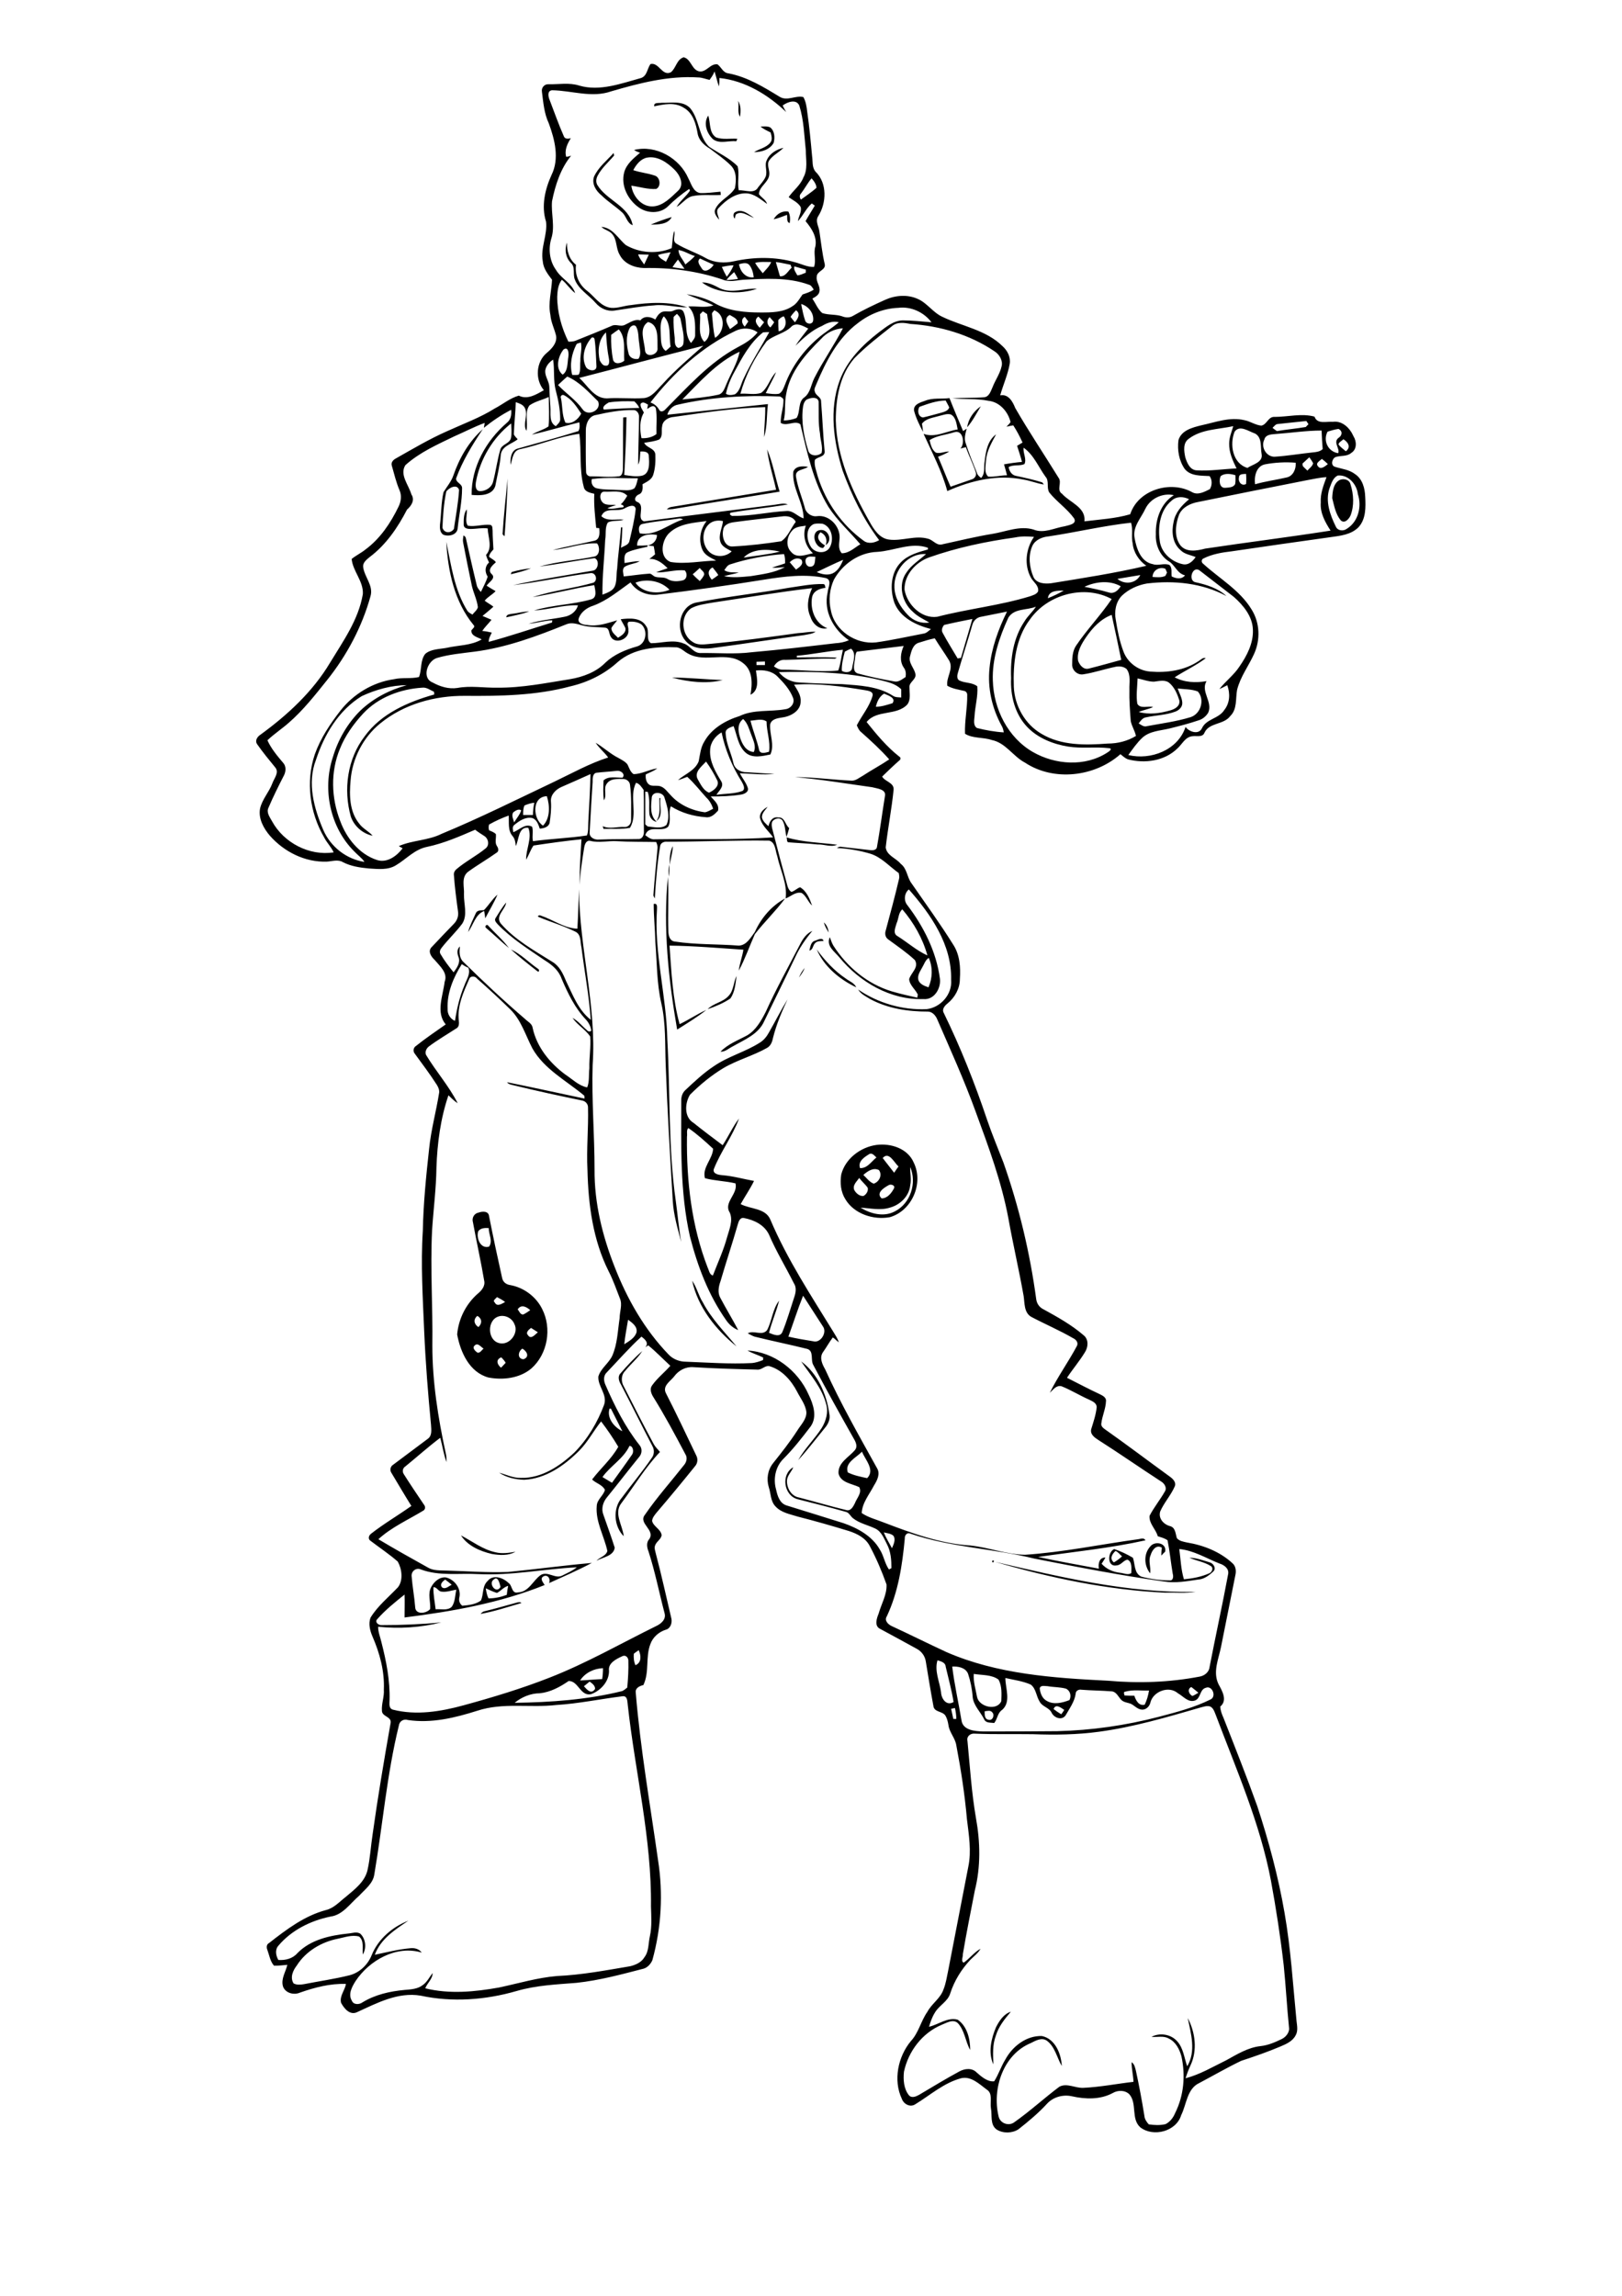 <?xml version="1.0" encoding="utf-8"?>
<!-- Generator: Adobe Illustrator 21.0.2, SVG Export Plug-In . SVG Version: 6.00 Build 0)  -->
<svg version="1.2" baseProfile="tiny" id="Layer_1" xmlns="http://www.w3.org/2000/svg" xmlns:xlink="http://www.w3.org/1999/xlink"
	 x="0px" y="0px" viewBox="0 0 595 842" overflow="scroll" xml:space="preserve">
<g>
	<path d="M365.4,743.4c1.2-2.3,2.8-4.8,5.4-5.6c-2.2,2.6-4.5,5.4-5.5,8.8c-1.3,3.4-1,7-0.9,10.5
		C362.4,752.8,363.6,747.6,365.4,743.4 M189,587.9c0.8-0.2,1.7-0.6,2.3,0c-4.9,1.4-9.9,3.1-15,4c0.4-0.5,0.9-0.9,1.5-1
		C181.6,590,185.3,588.9,189,587.9 M365,572.8c24.2,5.6,48.6,11.5,73.6,11c-3.7,0.6-7.5,0.2-11.3,0.3
		C406.2,583.1,385.3,578.7,365,572.8 M363.9,572.5C365.3,571.6,364.2,574,363.9,572.5 M422,567.1c1.7-2.1,6.1-1.2,5.4,2
		c-0.5,0.4-0.9,0.9-1.4,1.4c0-1,0.1-1.9,0.2-2.9c-2.1-1.3-3.6,1-4.1,2.7c-1,2.2,0.2,4.5-0.2,6.7C419.6,574.1,419.5,569.8,422,567.1
		 M169.1,563.1c4.2,2.2,8,5.2,12.7,6.2c2.4,0.6,4.9,0.2,7.3-0.2c-2.6,1.5-5.8,1.3-8.7,0.8C176.1,568.9,171.5,566.9,169.1,563.1
		 M293.9,499.3c6,4.4,9.3,11.9,10.3,19.1c0.5,2-0.4,3.9-1.7,5.4c-3.2,3.9-6.3,8-9.7,11.7c2.4-4.3,6.1-7.8,8.7-11.9
		c1.5-2.5,2.4-5.6,1.6-8.5C301.6,509.1,297.4,504.4,293.9,499.3 M227.6,503.7c2.5-2.9,5.1-5.7,8-8.2c-1.7,2.7-4.2,4.7-6.2,7.2
		c-1.4,1.3-1.6,3.4-0.9,5.1c3.7,7.3,7.4,14.6,11.3,21.8c0.6,1.1,1.5,1.9,2.3,2.9c-5.4,5.7-9.4,12.4-14.1,18.7
		c-3,3.7,0.4,8.2,0.8,12.2c-3.6-3.6-4.1-10.2-0.7-14.1c3.6-4.9,7.5-9.5,10.9-14.5c1-1.2,1.1-3,0.4-4.3c-3.9-7.5-7.7-15.2-11.6-22.7
		C227,506.5,226.5,504.8,227.6,503.7 M253.9,469.7c1.7,2.4,2.3,5.4,3.9,7.9c3.2,6.1,8.1,11,12.4,16.2
		C262.6,487.7,256,479.4,253.9,469.7 M183.8,501.6c0.6-0.6,1.1-1.2,1.7-1.8c-0.4-0.7-1-1.4-1.6-2
		C181.7,498.6,182.4,500.5,183.8,501.6 M192,498.5c2.4-0.8,1.3-3-0.4-3.9C190,495.7,189.7,498.3,192,498.5 M174.2,493.4
		c-1.2,0.9,0.2,2.2,1,2.7c1,0.1,1.5-1,2.2-1.5C176.5,494.1,175.3,492.3,174.2,493.4 M193.7,489.7c1.1,1.7,2.6-0.3,3.6-1.1
		c-0.8-0.5-1.7-1.1-2.5-1.6C193.9,487.7,192.7,488.7,193.7,489.7 M182.9,482.8c-4.3,1.3-4.2,8.8,0.3,9.8c3.7,0.9,7.2-3.7,5.5-7
		C187.8,483.3,185.1,482.1,182.9,482.8 M175.1,482.6c-1.6,1.3-1.2,3.1,0.4,4.1C176.9,485.4,176.9,483.6,175.1,482.6 M189.9,480.2
		c0.6,0.7,0.9,1.9,2,1.9c0.9-0.4,1.7-1,2.6-1.6C193.2,479.3,191.2,478.2,189.9,480.2 M181.5,477.7c0.9,1.7,2.6,0.4,3.8-0.2
		c-0.9-0.7-2-1.3-3-1.8C181.8,476.4,180.6,476.9,181.5,477.7 M175.4,451.6c-0.7,2.5,0.8,6.5,4,5.6c1.5-2.1-0.2-4.6-0.1-6.8
		C178,450.3,176.3,450.3,175.4,451.6 M175.6,444.7c1.4-0.5,3.6-0.6,3.8,1.3c1.5,7.6,3.1,15.1,4.8,22.7c0.3,1.5,1.5,2.4,3,2.6
		c5,0.9,9.5,4.3,11.7,8.8c3.6,7.1,2,16.5-4,21.8c-4.3,3.6-10.4,4.3-15.7,3.3c-7-1.9-10.3-9.3-11.5-15.8c0.5-5.7,3.2-11.1,7.5-14.9
		c1.5-1.2,2.9-2.9,2.4-4.9c-1.2-7.1-2.8-14.2-4.1-21.3C173,446.7,173.9,445,175.6,444.7 M325.9,434.7c-1.6,0.9-4.7,2.8-2.5,4.8
		c2.1,0,3.6-1.9,4.5-3.6C328.6,434.7,326.7,434.1,325.9,434.7 M313.4,436.5c0.7,1.2,2,2.3,3.4,2.1c1-0.6,1.8-1.8,1.5-3
		c-0.9-1.3-2.2-2.3-3.1-3.6C314.3,433.3,312.6,434.7,313.4,436.5 M316.7,430.9c1.2,1.1,2.2,2.6,3.8,3.2c2-0.6,3.3-3.2,1.9-5
		C320.3,428.1,318.3,429.5,316.7,430.9 M333.9,434.7c-0.4,4-3.7,7.2-7.5,8.2c-3.5,1.1-7.2,0.2-10.7,0c3.7,2.3,8.5,3.5,12.5,1.4
		c5.8-2.9,8.2-10.4,5.7-16.3C333.8,430.2,334.4,432.4,333.9,434.7 M323.8,424.7c1.4,1.8,2.8,3.6,4.2,5.4c0.5-0.8,1.1-1.6,1.6-2.3
		C328,426.4,326.1,422.1,323.8,424.7 M318.8,423.3c-1.8,1.1-4.2,2.7-3.3,5.1c2.7,0.1,4.1-2.4,6-3.9
		C320.7,423.8,319.9,422.6,318.8,423.3 M321.5,419.9c5.3-0.7,11.5,1.3,13.7,6.5c3.7,7.6-0.7,17.7-8.8,20c-6,1.1-13.1-1.2-16.3-6.6
		c-1.7-2.7-2-6-1.5-9.1C310.1,424.9,315.7,420.7,321.5,419.9 M267.3,365.2c1.9-2,1.7-4.9,2.9-7.3c-0.4,2.8-0.6,6-2.3,8.3
		c-2.5,1.7-5.4,2.9-8.3,3.9C261.7,367.9,265.2,367.6,267.3,365.2 M293.1,358.5c0.5-1.3,1.2-2.5,2.1-3.5
		C294.7,356.3,293.9,357.4,293.1,358.5 M299.6,348.2c3,4.1,6.5,7.9,10.7,10.7c1.3,1,3.1,1.6,3.8,3.2
		C308,359.2,302.3,354.5,299.6,348.2 M187.4,348.2c3.7,1.7,6.5,4.7,9.8,7c0.8,0.3,0.7,1.7-0.2,0.9
		C193.8,353.6,190.5,351,187.4,348.2 M299,345c1-0.3,2.7-1.4,3.1,0.1c-1.1,0.1-2.3-0.1-3.1,0.8c-0.9,0.8-0.7,2.5-2.1,2.7
		C297.3,347.2,297.4,345.4,299,345 M293.5,346.3c1-2,2.4-4,4.5-4.9c-2.5,3-4.8,6.3-6.4,9.9c-3.7,7.8-7.6,15.6-11.3,23.3
		c-2.1,4.7-7.2,6.7-11.4,9.1c-1.5,0.7-2.8,2.1-4.6,2c2.7-2.8,6.5-4.2,9.8-6c3.2-1.9,5.1-5.3,6.8-8.6
		C284.7,362.7,289.2,354.6,293.5,346.3 M178.3,340.3c-0.7-0.5,0.3-1.6,0.8-0.8c2.5,2.7,5.4,5.2,7.6,8.2
		C183.8,345.3,181.1,342.7,178.3,340.3 M302.2,338.3c1.1,0.9,1.6,2.3,1.8,3.7C303.3,340.9,302.6,339.7,302.2,338.3 M239.8,331.5
		c1.4-0.3,1.2,1,1.2,1.9c-1.1,16.1,3.5,31.9,3.8,47.9c1.1,19.7,0.3,39.6,3.1,59.2c0.7,5,1.1,10,2,15c-1.3-4.9-2.8-9.9-3.1-15
		c-1-16.7-2-33.3-2.6-50c-0.3-7.5,0.1-15.1-1.6-22.5c-1.7-7.4-1.6-15.1-2.2-22.6C240.3,340.9,239.8,336.2,239.8,331.5 M177.5,333.8
		c1.8-1.8,3.1-4.1,5-5.7c-1.3,3-3,5.8-4.5,8.7c-0.1-0.9-0.2-1.8-0.4-2.7c-3.3,1.3-3.9,5.1-5.9,7.7c0.7-2.4,1.8-4.6,2.8-6.8
		C175,333.7,176.5,333.9,177.5,333.8 M248.4,377.6c-3.2-18.5-5.2-37.3-3.4-56c0.4,6.8-0.1,13.6,0.2,20.4c0.1,1.4,0.6,3.1,2.3,3.3
		c7.8,1.2,15.7,0.9,23.5,1.5c2.9-0.1,4.4-3,5.9-5c2.3-5.1,6.1-9.6,11.1-12.3c-3.4,4.6-7.6,8.6-11.1,13.1c-2,4.5-3.6,9.1-5.9,13.4
		c0.3-2.6,1.3-5.1,1.7-7.7c-9-0.6-18.1-1.4-27.1-1.5c0.7,9.6,1.1,19.4,3.7,28.8c3.4-1.6,6.4-3.7,9.8-5.2
		C255.7,373.1,252,375.3,248.4,377.6 M245.4,321.5c-0.2-1.4-0.2-2.9,0.1-4.4C245.6,318.6,245.6,320.1,245.4,321.5 M245.7,317.2
		c-0.1-2.3,0-4.8,1.1-6.9C246.8,312.6,246,314.8,245.7,317.2 M288.5,307.1c6,1.8,12.4,1.9,18.6,2.7c-2.3,1-4.8-0.2-7.2-0.1
		c-3.6-0.4-7.2-0.5-10.8-0.8C288.5,308.6,288.8,307.6,288.5,307.1 M241.9,292.7l0.4,0c-0.5,2.7,1.2,6.5-1.5,8.4
		C242.5,298.6,241.8,295.5,241.9,292.7 M246.5,248.5c6.2,0,12.4,0.7,18.6,0.9C259.1,250.9,252.5,250.1,246.5,248.5 M187.9,225.1
		c2.1-0.2,4.1-0.9,6.2-0.8c-2.7,0.9-5.6,1.5-8.4,2.1C185.8,225.2,187.1,225.3,187.9,225.1 M289.2,215.6c4.2-0.6,8.5-1.5,12.8-1.4
		c0.8,0.1,0.6,0.9,0.8,1.4c-2.1,0.2-4.4,1.1-4.9,3.4c-0.8,4.5,1.1,9.7,5.6,11.4c-3,0.7-5.4-1.6-6.2-4.2c-1.6-3.4-0.9-7.2,0.6-10.5
		c-12.2,1.4-24.3,3.5-36.5,5.3c-2.7,0.5-5.5,0.8-7.9,2.1c-4.1,2.9-3.6,9.9,0.7,12.4c1.6,1.1,3.7,0.9,5.6,0.7c11-1,22-2.5,32.9-4
		c2.2-0.1,4.3-0.6,6.5-0.5c-1.2,0.8-2.7,0.9-4.1,1.2c-11.3,1.5-22.6,3.3-34,4.8c-3.5,0.4-7.5,0.1-9.8-2.9c-3.6-4.3-1.9-12.5,4-13.8
		C266.6,218.8,278,217.6,289.2,215.6 M187.7,209.8c2.3-0.7,4.7-1.1,7.1-1.4c-2.4,1-4.9,1.6-7.4,2.2
		C187.4,210.4,187.6,210,187.7,209.8 M301.9,201c-3.1-0.1-4.7-6.1-1.1-6.6c3-0.5,4.8,3.8,2.1,5.5c0.7-2,0-3.8-1.9-4.7
		c-2,1.9-0.2,3.8,1.6,4.8C302.5,200.3,302.1,200.8,301.9,201 M491.5,176c1.5-0.6,3.5-0.1,3.9,1.6c1.2,3.7,1.4,7.9,0,11.5
		c-0.6,1.3-2.2,3.1-3.6,1.7c-1.9-2.3-2.4-5.4-3.1-8.1C488.8,180.3,489.1,177.2,491.5,176 M186.2,175.5c-0.1,7.1-0.6,14.1-1.1,21.1
		c-0.5-0.2-0.9-0.7-0.7-1.3C184.8,188.7,185.6,182.1,186.2,175.5 M281.4,164.8c2.1,4.9,3,10.4,4.6,15.5c-13.1,2.2-26.2,4.2-39.2,6.4
		c-0.7,0.1-1.4,0.1-2.2,0.1c0.5-0.5,1.1-0.8,1.8-0.9c12.8-2.1,25.5-4.2,38.3-6.3C283.6,174.6,282,169.8,281.4,164.8 M163.7,180.3
		c-0.9,4.3-1.2,8.8-1.4,13.2c0.6,2.1,3,2.2,4.2,0.5c0.7-4.8,1.6-9.5,1.9-14.3C167.7,177.3,164.6,178.9,163.7,180.3 M166.3,174.4
		c2.2-6.4,5.7-12.5,10.8-17c-3.8,5.7-7.5,11.7-9.8,18.1c0,1.6,2.3,1.9,2.2,3.6c0,4.9-1.1,9.7-1.6,14.5c-0.1,2.6-3.3,3.3-5.3,2.5
		c-1.2-0.8-1.3-2.4-1.2-3.7c0.5-4,0.4-8,1.3-11.9C163.9,178.5,165.5,176.7,166.3,174.4 M354.8,156.7c0.4-3.1,2.4-5.9,5-7.7
		C358.2,151.6,356.8,154.4,354.8,156.7 M257.5,103.6c2.4-0.1,4.6,1.1,6.7,2.2c4.4,2,9-0.2,13.5,0.1
		C271.2,108.1,263.2,107.7,257.5,103.6 M209.4,96.4c-1.9-1.9-2.4-4.9-1.4-7.4c-0.1,3,0.8,6.2,3.3,8.1c-0.5,3.7,1.1,7.3,4,9.5
		c2.9,2.2,5,5.9,8.9,6.3c2.4,0.2,4.8-0.8,7.2-1c6.8-1,14.1-1.4,20.7,0.8c-4.1,0.1-8.1-1.2-12.2-0.7c-4.9,0.3-9.6,1.2-14.5,1.9
		c-2.6,0.4-5.2-0.8-6.9-2.8c-2.5-2.9-6.2-4.9-7.6-8.5C210,100.6,211.2,98,209.4,96.4 M238.7,82.4c2.5-1.1,5.1-2,7.7-2.8
		C245,82.4,241.4,82.3,238.7,82.4 M283.8,80.4c1.1-1.9,3.1-3.2,5.4-2.8c0.7,1.3,0.7,2.8,0.5,4.2c-1.3-0.3-0.8-2-1-3
		C287,79.4,285.5,80.1,283.8,80.4 M269.9,77.7c2.5-1.2,4.8,1,6.7,2.2c-2.1-0.6-4.6-2.9-6.7-1.2c-0.1,0.4-0.3,1.1-0.4,1.5
		C268.9,79.5,268.8,78.1,269.9,77.7 M217.9,64.8c1.6-3.5,4.7-5.9,7.2-8.7c0,0.2,0.1,0.7,0.2,0.9c-2.1,2.5-4.6,4.6-6.1,7.5
		c-0.5,1-0.7,2.2-0.1,3.3c3.4,5.7,11.6,7.7,13,14.8c-2.2-0.8-2.3-3.4-4-4.8c-2.4-2.2-5.2-3.9-7.5-6.2C218.6,70,217,67.4,217.9,64.8
		 M232.3,62.4c2.6,0.9,5.3,1.1,7.9,2c2,0.6,2.4,4,0.5,4.9c-3.1,0.2-6.1-0.8-9.1-1.2c0.5,3.8,3.7,7.8,7.9,7.6
		c3.8-0.2,6.6-3.3,9.2-5.7c2.4-2.2,0.8-5.7-1.2-7.7c-2.6-2.6-6.2-5.2-10.1-4.5C235.1,58.2,233.4,60.3,232.3,62.4 M232.6,55
		c8-2,16.7,3,19.9,10.4c1.1,2,1.7,4.9,4.3,5.4c2.5,0.1,5-0.3,7.5-0.5c0,0.3,0.1,0.9,0.1,1.2c-3.6,0.2-7.2-0.3-10.7,0.5
		c-2.2,0.7-3.5,2.8-5.5,3.9c1.3-2.3,3.5-3.8,4.9-6c-0.1-0.2-0.2-0.5-0.3-0.6c-2.8,1.9-5.5,4.1-7.9,6.5c-2.8,2.6-7.3,2.5-10.4,0.4
		c-4.1-2.8-6.9-8.1-5.5-13.1c0.9-3.1,3.5-5.1,5.8-7.1C234.1,55.8,233.3,55.5,232.6,55 M279,46.4c1.1,0,2.4-0.2,3.5,0.3
		c1.7,1.3,1.8,3.8,1.3,5.7c-1.4,2.5-4.5,3.4-7.2,3.4c1.9-1.2,4.4-1.6,5.9-3.4c1-1.1,0.5-2.6,0.2-3.8C281.4,47.9,280.1,47.4,279,46.4
		 M261.6,51.1c-2.3-2.1-3.7-5.9-1.8-8.7c0.9,2.6,0.2,6.3,2.9,8c2.5,0.9,5.2,0.3,7.8,0.5c-0.1,0.2-0.3,0.6-0.4,0.9
		C267.3,51.5,264.1,52.9,261.6,51.1 M240,39c-0.3-1.6,1.7-1.1,2.7-1.3c3.5,0.1,7.8-0.9,10.5,2c3.4,4.1,3,10.3,6.9,14.1
		c3.5,2.4,7.5,4.1,10.5,7.2c0.7,2.8-0.2,5.9,0.4,8.8c2.3-0.2,5.7,1.5,7.1-1.1c1-1.3,2.2-2.5,2.8-4c0.7-2-0.6-4.1,0.4-6
		c1.1-2.5,3.6-3.9,6.1-4.5c-1.6,1.7-3.9,2.7-5.2,4.6c-1.1,1.6,0.2,3.4,0,5.2c-0.2,2.9-3.7,4.3-3.8,7.2c0.9,1.3,2.5,2,3,3.6
		c-2.4-1.7-4.7-3.8-7.7-3.9c-4-0.1-7.5,2.6-10.1,5.4c-1.2,1.2,0,2.9,0.2,4.3c-0.9-1.1-2.1-2.5-1.4-3.9c1.5-3.3,5.4-4.6,7.2-7.7
		c0.5-2.8,0.7-6.2-1.6-8.4c-2.3-2.3-5-4.1-7.6-6.1c-2.1-1.2-4.1-3.1-4.5-5.6c-0.6-3.5-1.7-7.5-5.1-9.4C247.5,37.4,243.6,38.2,240,39
		 M270.7,37c1.2,1.7,1,3.8,0.8,5.8C270.3,41.2,271.3,38.9,270.7,37 M361.2,627.6c0,1.1-0.1,2.9,1.4,3.1c1.5,0.5,2.4-1.7,1.4-2.7
		C363.3,627.1,362.2,627.5,361.2,627.6 M348.9,626.7c0.3,1.2,0.5,2.4,0.8,3.7c0.3,0,0.8,0,1.1,0c0-1.3-0.2-2.7-0.5-4
		C349.8,626.5,349.3,626.6,348.9,626.7 M440.1,626.3c-12.1,3.5-24.3,7.1-36.9,8.8c-8.1,1.1-16.2,1.2-24.3,0.9
		c-7.1-0.1-14.2,0.1-21.3-0.2c-1.6-0.2-3.1,1-2.7,2.7c0.9,9.4,1.5,18.9,3.1,28.2c1.6,8.8,1.8,17.9-0.4,26.6
		c-1.5,7.8-3.1,15.6-4.4,23.4c0.1,1-0.8,2.5,0.3,3.1c2.2-1.5,3.8-3.8,6.2-5.1c-0.9,1.6-2.4,2.7-3.7,4c-3.3,3.5-5.9,7.7-7.4,12.3
		c-0.9,3.1-4.2,4.5-5.7,7.2c-1,1.6-1.6,3.4-2.1,5.1c3.5-0.8,6.8-3.6,10.5-2.6c3.5,2.4,4.6,7.1,4.6,11.1c-1.8-3.1-2-7.2-4.6-9.9
		c-1.8-1.5-4.1,0-5.9,0.7c-7.1,3-12.2,9.7-13.8,17.2c-0.3,2.9-0.1,6.2,1.8,8.6c1,1.2,2.6,0.5,3.7-0.1c4.9-2.9,9.8-5.9,14.8-8.6
		c2-1.1,4.7-1.4,6.4,0.4c1.7,1.5,4,3.5,6.4,3.2c1.6-2.5,2.5-5.4,4.1-8c2.6-4.8,7.7-8.8,13.4-8.6c4.9,1,7.1,6.6,7.3,11
		c-1.8-3.1-2.5-7.1-5.5-9.3c-1.9-1.3-4.1,0-5.9,0.9c-10.1,4.2-14.2,16.7-11.8,26.8c0.5,2.6,3.7,3.8,5.8,2.2c5.7-4,10.9-8.8,16.5-13
		c2.8-1.5,5.9,0.6,8.9,0.4c6.2-0.3,12.2-1.5,18.3-2.2c-0.1-2.4-0.7-4.8-0.7-7.2c1.1,0.7,1.3,2.1,1.6,3.2c1.2,5.5,2.2,10.9,3.1,16.5
		c0.1,1.2,0.8,2.2,1.6,3.1c2.1,0.3,4.2,0.4,6.2-0.1c1.7-0.9,2.8-2.4,3.5-4.1c3.2-6.4,3.8-13.8,2.3-20.7c-0.7-2.6-2.1-5.4-4.7-6.6
		c-1.9-1.1-4.2-0.4-6.3-0.6c3-1.6,7.1-1,9.4,1.6c2.3,2.5,2.6,6.1,3.7,9.2c3.3-5.5,1.4-11.9,0.2-17.7c2.8,5.3,3.6,11.9,1,17.4
		c-0.7,1.5-1.3,3.1-1.8,4.7c5.3-1.4,10-4.2,14.9-6.6c4-2.2,8-4.7,12.6-5.2c2.8-0.3,5.3-1.4,7.8-2.6c1.4-0.7,2.6-2.1,2.7-3.7
		c-0.8-7.8-1.2-15.6-2-23.4c-1.2-10.4-2.8-20.8-4.7-31.1c-4-21-12.7-40.7-20.2-60.6c-0.5-1.2-0.9-2.7-2.2-3.2
		C442.5,625.5,441.3,626,440.1,626.3 M386.5,626.8c0.9,0.7,1.8,1.3,2.8,1.9c0.4-0.5,0.7-1,1.1-1.6
		C389.2,626.3,387.2,624.7,386.5,626.8 M204.1,625.3c-9.6,1.1-19.6-1-29,2.1c-8.2,2.6-16.8,4.7-25.5,3.4c-1.5-0.5-3.1,0.4-3.3,2.1
		c-4.4,17.9-5.9,36.4-9,54.6c-0.5,3.3-3.4,5.4-5.6,7.8c-3.3,2.8-5.9,7-10.5,7.6c-7.3,1.5-14.3,5-19.1,10.7c-1.3,1.5-0.9,3.6,0,5.2
		c2.6,0.2,5.3-0.5,7-2.5c4.9-5,12-6.5,18.7-7.2c1.4-0.1,3.1-0.8,4.4,0.1c2,1.9,2.3,5.3,0.9,7.6c-0.3-2.2,0.6-5-1.4-6.6
		c-2.6-0.7-5.2,0.3-7.7,0.8c-6.1,1.2-11.8,4.6-15.1,9.8c-1.4,1.8-2.6,4.4-1.2,6.6c1.1,0.6,2.4,0.5,3.7,0.3
		c5.6-1.1,11.3-1.9,16.9-3.3c3.7-1,6.7-3.9,8.1-7.5c2.4-5.8,7.5-10.2,13.4-12.5c-4.9,3.3-10.2,6.7-12.3,12.5c4.3-0.9,8.6-2,13-2.4
		c1.6-0.2,3.3,0.3,4.2,1.6c-9.3-2.8-19.2,2.8-24.3,10.5c-1.3,2.1-2.8,4.8-1.3,7.2c0.6,1.5,2.7,1.4,3.8,0.6
		c4.7-2.9,10.1-4.1,15.5-4.6c2.3-0.2,4.8-0.3,6.7-1.8c1.6-1.1,2.4-2.9,3.6-4.4c0,2.2-2,3.7-2.7,5.6c8.9,2.2,18.2,1.3,27.1-0.3
		c7.1-1.5,14-3.6,21.2-4.2c9.1-0.4,18-2.1,26.9-3.6c2-0.5,4.1-1.4,5.2-3.3c1.7-2.2,1.4-5.1,2-7.7c0.8-3.6,0.5-7.3,0.4-10.9
		c0.3-24.9-5.8-49.2-8.5-73.8c-0.2-1.3,0-3.6-2-3.3C220.2,623.1,212.2,624.8,204.1,625.3 M412.8,620.4c-0.8,0-0.4,0.9-0.3,1.4
		c1.2,0.1,2.4,0.1,3.6,0.1c0.6,1.7,1.6,3.8,3.8,3.3c0.8-1.6,1.3-3.4,1.6-5.2C418.6,620.1,415.7,619.6,412.8,620.4 M437,618.7
		c-1.6,0.8-0.9,2.6,0.4,3.3c0.8-0.3,1.5-0.8,2.2-1.2C438.8,620.1,437.9,619.4,437,618.7 M381.4,619.2c0.2,1.8,0.9,3.7,2.6,4.6
		c2.6,1.5,5.7,0.7,8.3-0.3c0.8-1.5,0.3-3.5-1.3-4.2c-2.2-0.6-4.5-0.5-6.7-0.9C383.3,618.4,381.7,617.9,381.4,619.2 M214.2,618.4
		c1.2,1.4,2.7,3.1,4.1,1c0-1.3-1.1-2-2-2.7C215.5,617.3,214.9,617.9,214.2,618.4 M357.2,613.9c-0.2,2.9,0.7,5.6,1.2,8.4
		c0.7,3.7,7.3,5.3,8.9,1.6c0.1-2.6,0.3-5.5-1-7.9C363.8,614.1,360.2,614.4,357.2,613.9 M212.8,616.3c2.7-0.1,5.4-0.4,8.1-0.5
		c0.2-1.3,0.3-2.6,0.3-4C217.9,611.9,214.6,613.5,212.8,616.3 M349.3,611.2c0.8,6.6,2.3,13.1,3.4,19.7c0.5,3.7,4.9,4,7.8,4.1
		c9.1,0,18.2,0,27.3-0.1c12.6-0.3,25.2-2.1,37.4-5.3c6.5-1.7,13-3.4,19-6.4c2.1-1.2,0.4-5.2-1.9-4.2c-2.2,0.6-1.8,3.7-3.8,4.6
		c-2.6,1-4.4-1.5-6.4-2.6c-3.3-2.9-9.1-0.7-10.1,3.4c-0.3,1.4-1.6,2.7-3.1,2.6c-1.7-0.1-2.8-1.6-4.2-2.2c-1.2-0.4-2.6-0.5-3.5-1.5
		c-1-1.1-1.7-2.8-3.3-3c-3.7-0.3-7.5-0.3-11.2-0.6c-1-0.2-2.1,0.4-2.1,1.4c-0.4,3-2.3,5.5-3.7,8c-1.4,2-4.2,0.9-5.1-0.9
		c-0.9-2-3.4-2.2-4.4-4.1c-1.3-2-1.3-4.8-3.3-6.3c-3-1.3-6.2-1.7-9.3-2.4c0,3.8,2.2,8.8-1.2,11.7c-1.7,1.1-1.7,3.4-2.9,4.8
		c-1.3-0.2-3.1,0.1-3.7-1.4c-1.4-2.8-3.9-5-4.2-8.2c-0.2-2.9-0.8-5.8-1.7-8.5C354.1,611.5,351.4,611.1,349.3,611.2 M343.9,608.9
		c-1.2,3.9,0.8,7.9,1.3,11.7c0.1,2.4,2,5.2,4.6,3.6c-0.7-4.4-1.9-8.7-2.9-13C346.8,609.7,345.2,609.3,343.9,608.9 M223.4,612.7
		c0.1,3.9-3,7.3-6.5,8.6c-4,1-4.7-4.9-8.3-4.8c-3.2,2.2-6.7,4.1-10.6,4.5c-3.3,0-6.7,1.4-9.2,3.5c13.2-0.2,26.5-1.1,39.4-4.3
		c0.7-0.3,1.3-0.8,1.9-1.3c0.3-3.3,0.5-6.6,0.4-9.9c0-1.1-1-2.2-2.2-1.6C226.1,608.4,223,609.9,223.4,612.7 M232.5,606.5
		c-0.1,1.4,0,2.9,0.6,4.2c2.3-0.9,2.1-3.6,1.2-5.5C233.7,605.6,233.1,606,232.5,606.5 M159,582.1c-0.1,2.7,0.5,5.4,0.8,8.1
		c1.9-0.2,4.3,0.6,5.9-0.9c1.3-1.8,1.2-4.2,1.7-6.3c-1.8,0.3-3.7,1-5.6,0.7C160.7,583.5,160.2,582,159,582.1 M182.3,584.2
		c-1.4-0.4-2.8-1.1-4.1-1.7c0.2,1.3,0.4,2.5,1,3.7c2.3,0,4.6-0.5,6.7-1.3c0.1-1.1,0.3-2.2,0.5-3.3
		C184.7,582.1,183.7,583.5,182.3,584.2 M162.1,582.1c1.2,1,2.5-0.4,3.6-0.9c-0.8-0.7-1.6-1.3-2.4-1.9
		C162.5,579.9,161.2,580.9,162.1,582.1 M181.1,579.3c-2.1,1.4,0.9,5.5,2.5,2.7C183.3,580.8,182.7,577.8,181.1,579.3 M175.5,577.3
		c-7.1-0.4-14.3,0.8-21.1-1.7c-1.7-0.8-3.6,0.6-3.4,2.5c0.3,3.8,1,7.5,1.3,11.3c0.1,2.9,4.1,2.4,5.5,0.7c0.2-2.7-1-5.6,0.4-8.1
		c1-1.9,3-3.7,5.3-3.5c3.2,0.7,5.8,4.1,5,7.4c-0.3,1.1,0.2,2.4,1.1,3c2.3-0.2,4.9-0.5,6.8-1.9c1.1-2.3,0.4-5.3,2.5-7.2
		c2-2.5,5.6-1.2,7.6,0.7c1.5,0.9,1.1,4.1,3.5,3.5c4-0.1,5.5-4.4,8.4-6.4c2.6-1.5,5.3,1.6,7.9,0.2c1.8-0.9,3.7-1.7,5.3-3
		C199.5,575.4,187.6,577.9,175.5,577.3 M408.6,573c1.1-0.6,2.1-1.4,3-2.2c-0.8-0.7-1.4-1.6-2.4-2C408,569.9,406.9,571.6,408.6,573
		 M331.9,564.3c-0.9,9.7-2.4,19.6-6.6,28.5c-1,1.5,0.5,3,1.9,3.6c6.7,3.1,13.3,6.4,20,9.5c18.6,8.1,39.2,9.5,59.3,10.5
		c11.2,1,22.5,0.6,33.5-1.5c1.8-0.3,3.5-1.6,3.7-3.5c2.2-11.4,4.7-22.7,6.8-34c0.5-2.1-1.5-3.5-3.2-4c-4.8-1.9-9.4-4.8-14.7-5.3
		c0.5,3.7,0.6,7.5,1.7,11.1c3.2-0.3,6.4-0.9,9.3-2.2c1-0.4,1.7-2,0.5-2.7c-2.4-1.5-5.3-1.9-7.8-3c2.6,0,5.1,1,7.5,1.7
		c1.4,0.4,2.5,2.3,1.2,3.4c-1.5,1.4-3.4,2.8-5.5,2.9c-4.1,0.6-8.3,1.4-12.5,0.7c-15.9-2.2-31.8-5.3-47.6-8.4
		c-15-3.7-30.6-4.1-45.3-9.1C332.7,561.8,331.8,563.1,331.9,564.3 M324.2,562c0.8,2,2,3.9,3,5.8c0.6-1.4,1.5-3.2,0.5-4.6
		C326.8,562.4,325.4,562.3,324.2,562 M311,540c2.2,1.1,4.7,1.6,7.1,2.1c3-3-0.7-6.7-1.9-9.7C314.1,534.6,309.8,536.4,311,540
		 M230.9,530.3c-2.2,4.7-7,7.3-9.9,11.4c1.2,0.7,2.3,1.4,3.5,2.1c2.5-3.5,5-6.9,7.4-10.4C232.6,532.4,232.2,530.2,230.9,530.3
		 M223.6,516.6c-1.1,3.5,1.7,6.8,4.7,8.3c-1.4-2.8-2.8-5.5-4.2-8.3C224,516.6,223.7,516.6,223.6,516.6 M230.4,484
		c-0.5,3-1.1,6-1.4,9c1.7-1.1,3.9-2.3,4.5-4.4C233.9,486.5,231.9,485.1,230.4,484 M289.2,490.2c3,0.7,6,1.2,9.1,1.7
		c2.7,0.8,5.2-3.2,3.6-5.4c-2.4-3.8-4.9-7.5-7.3-11.3C292.6,480.2,291,485.3,289.2,490.2 M252.5,413.7c-0.8,0.8-0.3,2.1-0.5,3.2
		c-0.2,16.3,1.7,32.8,7.6,48c0.5,1,0.6,2.5,1.9,2.9c1.8-4.7,3.9-9.2,5.2-14c0.8-2.9,2.3-6.1,1-9.1c-2.4-3.7,3.1-6.8,2.1-10.7
		c-3.7-0.9-7.5-0.9-11.2-1.9c-1.1-3.9,2.8-7,3-10.8C258.7,418.6,255.7,415.9,252.5,413.7 M172.1,359.1c-2.1,4.8-4.4,9.8-3.8,15.1
		c0.1,1,0.2,2.3-0.8,2.9c-3.4,2.2-7,4.3-10.2,6.7c-0.9,0.7-1.5,2-1,3.1c3.6,6,8.4,11.4,11.6,17.7c-1.3-0.8-2.3-1.9-3.4-2.9
		c-2.9,8.5-4.1,17.6-4.4,26.5c-0.1,7.7-1.1,15.3-1.6,23c-0.7,14.1,0.3,28.2,0.1,42.3c0,13.3,2.1,26.5,4.9,39.4
		c0.3,1.1,0.3,2.2,0.3,3.3c-1.1-2.9-1.5-6-2.3-8.9c-4.4,3.3-8.5,7-12.8,10.5c-1,0.6-1.2,1.9-0.6,2.8c2.4,3.8,4.9,7.5,7.4,11.2
		c0.6,0.7,0.6,1.7-0.2,2.2c-5.6,3.4-11.7,6.1-16.5,10.5c6,3.6,12.1,7,18.2,10.4c2,1.2,4.5,1,6.8,1.1c7.5,0.2,15,0.8,22.6,0.5
		c10.3-1,20.5-2.4,30.7-3.3c-5.1,2.7-10.4,5-15.7,7.4c0.7-1.4-0.4-3.3-2-2.5c-1.5,0.8-0.2,2.2,0.4,3.2c-16.4,6.6-33.9,9.7-51.4,11.9
		c0-2.8,0.1-5.6,0-8.4c-3.5,2.8-7,5.6-10,9c-1.1,1.1,0.5,2.3,1.6,2.2c7.3,0,14.7-0.3,21.9-1c-7.5,1.9-15.4,2.4-23.2,1.6
		c0,2,0.8,3.8,1.2,5.6c1.8,7,3.2,14.1,3,21.3c0,1.2-0.4,3,1.2,3.5c8.6,2.2,17.6,0.7,26-1.6c10.6-2.9,21.2-6.1,31.4-10.1
		c13.6-5.3,26.3-12.6,39.3-19c1.7-0.8,3.6-2.4,3-4.6c-2-7.6-3.5-15.3-5.9-22.7c-0.6-1.5-0.9-3.3,0.3-4.6c2.2-3.4-4.2-5.7-1.6-8.9
		c4.4-6.4,9.6-12.2,14.4-18.3c0.9-1.1,1.2-2.7,0.4-3.9c-3.8-7.2-7.6-14.3-11.9-21.2c-0.7-1.2-1.2-2.8-0.3-4c1.9-2.7,4.6-4.8,6.7-7.2
		c-2.7-2.5-5.3-5.2-8.1-7.5c-0.3,0.2-0.8,0.5-1.1,0.7c1.5-1.6-0.2-3-1.4-3.9c-4.5,4.1-8.5,8.7-12.7,13.1c-1.3,1.2-1.2,3.1-0.5,4.6
		c3.4,7.8,7.2,15.4,12.5,22.1c1.1,1.3,0.9,3.2-0.2,4.4c-4,4.9-7.8,9.9-11.8,14.8c-1.4,1.7-2.1,4.1-1.3,6.2c1.4,4,2.9,8.1,4.2,12.2
		c-0.4,3.1-4.4,3.5-6.7,4.8c1.2-1.3,3.5-1.7,4-3.6c-1.2-5.5-4.4-10.8-3.9-16.5c0.1-2.4,2.5-3.8,3-5.9c-0.9-1.9-3.3-2.4-4.7-3.8
		c3.1-4.1,7.1-7.5,9.6-12c-1.9-3.2-4-6.3-6.3-9.3c-2.8,3.5-4.9,7.6-8.1,10.8c-5.4,5.4-12.2,10.2-20.1,10.6c-3.2-0.1-6.5-0.8-9.2-2.6
		c2.6,0.7,5.2,2,8,1.9c7.6,0.2,14.4-4.4,19.7-9.4c4.8-4.9,8.4-11,10.8-17.4c1.3-3.8-2.4-6.8-2.1-10.4c0.9-3,3.8-4.8,5.1-7.6
		c1.9-4.3,2-9.2,2.7-13.8c0-2.4,1.1-4.9,0.1-7.2c-1.3-3.3-2.5-6.8-4.1-9.9c-5.8-11.5-7.5-24.5-7.8-37.2c-0.4-7.7,0.4-15.3,0.2-23
		c0-1.3-1-2.3-2.2-2.5c-8.3-1.7-16.5-3.5-24.8-5.5c-0.9-0.3-2.1-0.3-2.7-1.2c9.5,1.9,18.9,4,28.4,6c0-0.3,0-0.8-0.1-1.1
		c-6.6-5.5-14.7-9.7-19-17.3c-2.5-4.8-4.1-10.3-8-14.2c-4-3.9-8.1-7.7-12.3-11.4C174.3,357.9,172.5,357.8,172.1,359.1 M169.4,353.6
		c-3.1,4.9-5.5,10.6-5.2,16.5c-0.1,1.8,1,3.6,2.7,4.3c0.7-4.5,1.7-8.9,3.5-13.1c0.7-2,2.3-4.1,1.4-6.4
		C170.9,354.6,170.2,354.1,169.4,353.6 M338.3,354.8c-0.8,1.5-2,3.1-1.3,4.9c0.7,1.4,2.2,1.9,3.6,2.4c1.5-3.4,1.6-7.4,0.1-10.8
		C339.4,352.1,339,353.7,338.3,354.8 M328.9,338.6c-0.4,1.5-1.5,3.7,0.3,4.7c3.7,2.3,7,5.3,11,7.1c-1.7-6.2-5-12-9.2-16.9
		C329.5,334.8,329.7,336.9,328.9,338.6 M188.3,297.9c-0.8,1.1,0,2.6,0.3,3.7c0.9-1.5,2.1-2.8,2.6-4.4
		C190.3,296.5,189.1,297.3,188.3,297.9 M192.4,295.4c-0.5,1.1-0.5,2.3-0.5,3.5c1.2,0,2.4,0,3.6,0c0-1.5,0.2-3,0.5-4.5
		C194.8,294.5,193.6,294.9,192.4,295.4 M199.2,302.8c2.7-2.8,2.5-7.4,1.4-10.8C194.9,292.2,195.5,300.5,199.2,302.8 M236.7,290.3
		c0,4,0,8,0,12c0.3,0.3,0.6,0.6,0.9,0.8c2.2,0.2,5.1,1,6.9-0.6c1.4-3.1,0.3-6.7-0.7-9.8c-0.4-2.2-4.2-2.7-4.7-0.4
		c-0.3,3.1-0.8,6.8,1.8,9.1c-1.5-0.2-2.6-1.6-2.7-3c-0.2-2.7,0.3-5.4-0.6-8C237.5,290.4,237,290.4,236.7,290.3 M206,288.6
		c-2.1,0.9-4.1,2.9-3.9,5.3c0.2,2.7-0.1,5.4-0.5,8c-0.5,1.5-2.2,1.9-3.6,2c-0.5-1.5-1.1-3.4-2.8-3.9c-2.5-0.5-4.8,1.1-6.6,2.6
		c-0.8,0.7-0.4,1.8-0.3,2.6c2.2-0.8,4.4-3.4,6.9-2c0.5,1.7-0.1,3.5,0.3,5.3c6.6-0.9,13.2-1.1,19.8-2.1c0.6-1.5,0.4-3.2,0.5-4.8
		c0.3-5.9,0.7-11.8,0.8-17.7C213,285.5,209.5,287.1,206,288.6 M218.8,283.4c-1.5,0.3-1.4,2.2-1.4,3.4c-0.4,6.2-0.8,12.4-1.1,18.6
		c-0.1,1.8,1.9,2.7,3.5,2.5c4.8-0.2,9.7-0.1,14.5-0.2c1.4,0,2-1.6,1.9-2.8c-0.1-5.1,0.1-10.1-0.1-15.2c-0.7-1-1.6-2.4-2.8-2.6
		c-2.6,5.1,0.8,11.5-2.2,16.5c-3.2,0.6-6.4,0.3-9.7,0.4c-0.1-0.2-0.2-0.7-0.3-1c2.6,1.2,5.4,0.1,8,0.3c1.4,0.1,2.5-1.2,2.4-2.6
		c0-4.3,0.2-8.6-0.4-12.9c-0.1-1.2-1.3-2.1-2.4-2.1c-2.1,0-4.7-0.3-6.1,1.7c-1.4,1.8,0.2,4.4-1.1,6.1c-0.3-2.4-0.2-4.9-0.1-7.3
		c1.9-1.7,4.6-0.9,7-1c1.1-1.4-0.8-2.7-2.1-2.5C223.8,283,221.3,283.1,218.8,283.4 M255.9,285.7c1.1,1.9,2.1,4.2,4.2,5
		c1.6-0.7,3.8-2.3,3.1-4.3c-1.2-2.5-2.6-4.9-4.2-7.1C257.4,281.1,254.6,283.1,255.9,285.7 M260.5,275c-0.3,4.3,2,8.1,4.1,11.6
		c1.1,1.9-0.9,3.4-1.8,4.9c3.2-0.5,6.5-0.3,9.5-1.4c1.3-0.7,0.3-2.5-0.2-3.4c-3.5-5.6-6.1-11.7-7.4-18.1
		C262.4,269.9,260.6,272.3,260.5,275 M275.3,264.3c0.9,3.7,2.4,7.2,3.2,10.9c0.6,1.5,2.4,0.8,3.6,0.5c0.6-3.7-0.9-7.4-0.9-11.1
		C279.5,263.4,277.3,264.2,275.3,264.3 M271.4,270.2c0.7,2.5,2.2,5.4,5.1,5.6c1-2.1-0.2-4.3-0.9-6.3c-0.8-2-1.3-4.3-3-5.8
		C270.5,265.3,270.7,268,271.4,270.2 M321.3,259.2c2.1,0,4.1-0.7,6.1-1.3c1.4-2-1.7-2.9-3.1-3.5
		C322.5,255.5,321.7,257.4,321.3,259.2 M432,252.5c0.6,1.7,1.6,3.4,1.7,5.2c0.1,1.6-1.2,2.8-2.6,3.3c-3.5,1.3-7.2,1.3-10.8,2.1
		c-1.2,0.2-1.9,1.3-2.6,2.2c1,0.6,1.9,1.4,3.1,1c5.4-1,10.8-1.7,16-3.3c3.8-1.3,5.2-6.5,2.6-9.4C437.1,252.7,434.4,252.8,432,252.5
		 M291.3,251.1c1.1,1.9,2.6,3.8,2.4,6.2c0,3.4-3.6,5.4-6.6,5.8c-1.7,0.3-4.2,0.5-4.6,2.7c-0.2,3.6,1.7,7.4,0.1,10.9
		c-2.9,0.6-6.5,1.5-9-0.6c-2.9-2.5-3.2-6.5-4.5-9.8c-1.3,0.5-3.2,1-2.9,2.8c0.2,3.7,2,7,2.8,10.6c0.4,2.3,2.7,3.6,4.9,3.5
		c3.4,0.2,6.8,0.5,10.2,0.6c-4.2,0.5-8.5-0.1-12.7-0.2c0.9,1.8,2.3,3.4,2.9,5.3c0.5,1.5-1.2,2.3-2.4,2.5c-3.7,0.6-7.4,0.7-11.2,0.7
		c1.3,1.5,3.2,2.9,2.7,5.2c-1.2,1.3-2.6,2.7-4.5,2.4c-4.5-0.3-9-1.6-12.8-4c-1.1,2.4,0.3,5.2-1,7.5c-2.4,2.2-7.1-0.9-8.4,3.1
		c1.1,0.8,2.2,1.7,3.6,1.5c14.4-0.2,28.9,0.3,43.3-0.7c-1.6-2.3-4.1-4.2-4.8-7.1c-0.3-1.9,1.3-3.3,2.8-4.1c-0.8,1.1-2.1,2.2-2.1,3.8
		c0.2,1.4,1.4,2.4,2.4,3.3c0.4-1.8,1.5-3.6,3.6-3.2c2.4-0.2,2.5,2.7,4,3.9c-0.3,1.1-0.6,2.2-1,3.2c-0.5-2-0.4-4.1-1.4-5.9
		c-0.9-1.4-3.2-0.9-3.9,0.5c-0.4,1.5,0.3,3,0.6,4.4c1.6,6.3,3.3,12.6,5,18.8c0.2,0.9,0.7,1.9,1.5,2.4c1.2-0.3,2-1.3,3.2-1.7
		c2.4,1.4,3.5,4.2,4.4,6.7c-1.5-1.3-2.1-3.5-3.8-4.6c-2.2-0.6-4,1.3-5.9,2c0.7-5.4-2-10.4-3.1-15.6c-0.7-1.9-0.6-4.9-2.9-5.6
		c-12.5-0.2-25,0.4-37.5,0.4c-1-0.1-2.2,0.3-2.5,1.4c-1.1,6.4-1.6,12.9-2,19.4c-0.2-0.4-0.6-0.9-0.5-1.4c0.4-5.7,1-11.4,1.5-17
		c0.1-0.8-0.2-1.6-0.5-2.3c-4.8-0.1-9.6,0-14.4-0.3c-3.2-0.2-6.5,0.7-9.7-0.1c-1.5-0.4-2.1,1.2-2.3,2.4c-0.7,4.5-1.5,9.1-1.6,13.7
		c-0.2-5.6,0.3-11.1,0.6-16.7c-5.9,0.6-11.7,1.4-17.6,2.3c-1.1,1.6-1.7,3.5-2.7,5.2c-0.1-3.9,2.3-8,0.8-11.7
		c-3.7-0.5-3.4,4.4-4.6,6.7c-0.1-1.3-0.3-2.7-1.2-3.7c-1.8-2.1-1.2-5-1.4-7.5c-2.5,0.9-4.9,2-7.2,3.3c-0.2,0.7-0.2,1.4,0,2.1
		c0.9,0.4,1.8,0.7,2.5,1.4c0.2,1.4-0.5,3.1,0.4,4.4c0.5,0.7,0.8,1.9-0.1,2.4c-3.5,2.5-7.2,4.6-10.6,7.1c-2.5,2.1-1.2,5.5-1.4,8.2
		c-0.1,3.5,1.4,7.5-0.6,10.7c-2.3,3.1-5.2,5.8-7.6,8.9c-0.5,0.6-0.9,1.5-0.4,2.3c1.4,2.4,3.1,4.6,4.8,6.7c1.2-1.6,2.6-3.6,1.8-5.6
		c-0.5-1.3-0.7-2.8,0.5-3.9c-0.2,2-0.3,4.2,1.3,5.7c7.3,7.2,14.8,14.2,22.6,20.9c1,1,2.6,1.7,2.8,3.3c1.5,7,6.3,12.9,12,17.1
		c2.6,1.7,4.9,4.1,8,4.7c0.9-2.2,0.5-4.7,0.8-7c-0.1-3.9,0.6-7.8,0.3-11.7c-1.8-2.6-4.7-4.2-6.5-6.8c2.1,1.1,3.5,3,5.3,4.5
		c0.4,0.5,1.1,0.7,1.6,0.2c-0.2-1.5-0.9-2.9-1.9-4c-4.1-4.3-6.7-9.7-9-15.1c-1-2.9-3.4-5-6-6.6c-6-4.1-12.3-8-17.4-13.3
		c-0.5-0.6-1.4-1.4-0.8-2.3c1.2-1.9,2.4-4,3.9-5.7c-0.4,2.7-4.1,4.9-2,7.7c5.2,6,12.3,9.9,19,14.1c2.5,1.5,3.8,4.2,4.9,6.9
		c2.5,5.1,4.5,10.7,9.1,14.3c-0.6-8.9-2.3-17.7-3.4-26.5c-0.5-2,0-4.7-2.2-5.8c-4.4-2.2-9-3.5-13.5-5.4c-0.8-0.4,0.4-0.8,0.8-0.5
		c4.5,1.5,8.5,4.6,13.4,4.8c0.3-4.8,0.4-9.7,0.6-14.5c0.1,21.6,6.5,42.8,5,64.5c-0.4,12.8,0.7,25.5,0.7,38.3
		c-0.1,12.3,2.9,24.4,7.4,35.8c4.6,11.8,11,23,19.8,32.1c1.6,1.7,4,2.6,6.3,2.6c8,0.3,16.1,0.9,24.1,0.5c1.5-0.1,2.9-0.6,4.2-1.1
		c0-0.2,0-0.6,0.1-0.9c-1.9-1-3.9-1.5-5.8-2.6c9.7,0.5,18.5,7.3,22.4,16.1c1.7,3.5,3.3,8.1,0.8,11.7c-3.2,4.2-6.4,8.3-10.1,12
		c-2.9,2.9-3.7,7.4-2.6,11.2c0.5,2.3,1.3,5,3.8,5.8c7,2.2,14,4.3,20.9,6.5c5.2,1.8,10.5,4.7,13.3,9.6c1.5,2.3,1.8,5.1,3.4,7.4
		c0.2-0.1,0.7-0.4,0.9-0.5c0-3-0.2-6-1.6-8.7c-1.1-2.1-2-4.7-4.3-5.8c-2.7-1.3-5.8-1.9-8.2-3.8c-0.9-0.7-1.4-2-2.5-2.3
		c-6-1.7-11.9-3.2-17.9-4.7c-5-1.4-6.1-9.1-1.5-11.7c-0.6,1.6-2.1,2.9-2.3,4.7c-0.2,2.8,1.5,5.9,4.4,6.4c5.8,1.5,11.5,3.2,17.3,4.6
		c1.7,0.5,2.6-1.3,3.2-2.5c0.7-1.9,2.7-3.8,1.6-5.9c-2.7-1.3-6.8-1.6-7.6-5c-0.3-4,3.9-6,6.1-8.7c0.9-1.2,0.3-2.7-0.4-3.9
		c-5.1-9-10.1-18-14.9-27.1c-1.2-1.9,0.3-5.2-2.3-6c-6.4-1.6-12.9-2.9-19.3-4.5c-0.9-0.3-1.7-0.8-2.5-1.2c2.2-1.3,5.3,1.1,7.1-1.2
		c1.8-3.4,2-7.7,4.4-10.8c-1,4-2.7,7.8-3.7,11.8c1.5,0.6,4,1.8,4.9-0.3c1.7-4.1,2.9-8.4,4.3-12.6c0.6-1.7,1-3.7-0.1-5.3
		c-3-6-6.5-11.7-9.1-17.8c-1.7-3.6-5.5-5.4-9.2-6.1c-1.5-0.3-2,1.4-2.3,2.5c-2,7-4.3,13.8-6.3,20.7c-0.7,1.9-1.1,4.2-0.1,6
		c2.1,4,4.5,7.9,6.6,11.9c-1.8-0.7-3.3-2-4.4-3.6c-6.5-9.2-10.5-19.8-13.3-30.7c-3.7-16.4-3.2-33.3-3.2-50c0-1.4,0.5-2.8,1.5-3.7
		c3.3-3.1,6.7-6.3,10.5-8.8c5.2-3.6,11.5-5.2,16.8-8.6c1.5-0.9,2.6-2.3,3.4-3.8c2.3-4,4.4-8.2,6.8-12.1c-2.1,4.5-4.1,9.2-5.3,14
		c-0.3,1.5-0.8,3-2.2,3.8c-5.1,2.9-10.9,4.4-16,7.4c-4.5,2.7-8.6,6.1-12.3,9.8c-1.9,3.1-2.2,8.2,1.3,10.3c3.5,2.8,7.1,5.5,10.7,8.2
		c2.1-3.2,3.7-6.8,6-9.8c-2.4,6.6-6.8,12.2-9.3,18.7c-0.3,1.7,2,2,3.2,2.1c3.9,0.3,7.7,1.4,11.6,2.1c-1.4,2.9-3.3,5.6-4.9,8.5
		c3.6,1.9,9.1,1.4,10.9,5.7c6.2,14.6,14.9,27.8,23.2,41.3c0.7,1.2,1.5,2.3,1.9,3.7c-0.8-0.6-1.4-1.3-2.2-1.8
		c-1.3,1.7-2.3,3.6-3.6,5.4c-1.4,2-0.3,4.4,0.8,6.3c5.6,12.4,12.4,24.3,19,36.2c1.3,2.1,0.1,4.5-1.1,6.4c-1.7,3.3-4.3,6.3-4.5,10.1
		c2.5,1.7,5.5,2.4,8.2,3.5c10.2,3.9,20.6,7.7,31.6,8.4c6.8,0.7,13.3,3.3,20.1,3.4c13.9-0.9,27.6-3.8,41.5-5.7
		c0.9-0.1,2.1-0.7,2.7,0.4c-13,2.9-26.3,4.2-39.4,6.1c7.4,1.6,14.8,2.9,22.3,4.3c-0.3-1.8,0.1-4.1,2.4-4.1c-0.4,0.8-0.9,1.5-1.4,2.3
		c1.7,1.9,4.1,3,6.7,3.3c1.4,0.1,3,1,4.2,0.1c0-1.6,0.4-4.1-1.4-4.9c-1.5,0.2-2.3,2-4,2.1c-3.5,0.7-3.4-4.8-0.9-6
		c2.4,0.8,4.7,1.9,6.9,3.2c0.8,2.4,0.4,5.6,3,6.9c3.4,0.9,6.9,1.4,10.4,1.4c1.4,0.2,1.5-1.5,1.2-2.4c-0.7-4.1-1.1-8.3-1.9-12.3
		c-1.1-0.8-2.4-1.1-3.6-1.5c-0.7-2.6-3.3-4.7-3-7.5c1.6-3.1,3.9-5.9,5.6-8.9c0.9-1.4-0.2-3-1.4-3.7c-7.7-5-15.3-10.3-23-15.2
		c-1.4-0.9-3.1-2.1-2.6-4c0.8-2.6,1.7-5.2,2-8c0-1.6-1.6-2.2-2.8-2.8c-3.4-1.5-6.6-3.5-10.1-4.9c-1.9-0.5-3.1,1.3-4.3,2.4
		c2.9-5.9,6.8-11.3,9.9-17.1c0.7-1.2-0.2-2.4-1.3-2.9c-5-2.9-10.4-5.2-15.5-7.9c-2.6-1.6-2.3-5-2.7-7.6c-1.7-9.6-3.9-19-5.6-28.5
		c-2.5-13.4-7.3-26.3-12-39.1c-4.2-11.6-9.3-22.8-14.2-34.1c-0.6-1.3-1.8-2.6-3.3-2.6c-7.3,0-14.7-1.1-21.2-4.6
		c-1.6-1-3.4-1.8-4.4-3.5c7.3,5,16.3,7.6,25.1,7.2c5.2-0.6,9.5-5.5,9-10.8c0.3-12.8-7.4-23.9-15.5-33.1c-1.6,1.2-2,4-0.6,5.7
		c6,7.9,10.7,17.1,12,27.1c0.4,3.5-2.1,7.8-6.1,7.4c-12,0.4-23.3-6.2-30.8-15.3c-1.7-2.1-5-4.2-3.5-7.4c0.4,1,0.7,2.1,1.3,3.1
		c5,7.8,12.5,14.1,21.5,16.8c3.1,0.9,6.2,1.6,9.3,2.3c0-0.3,0.1-0.9,0.2-1.1c-0.9-2-3-3.4-3.2-5.7c0.7-2.4,3.7-4.3,2.1-7
		c-3-2.8-6.4-5.1-9.8-7.6c-1-0.7-1.3-2-0.9-3.2c1.7-6.3,3.4-12.6,4.9-19c0.2-0.7,0-1.4-0.1-2.1c-3.4-2.4-6.3-5.8-10.4-7.1
		c-4-1.2-8.2-1.9-12.3-2.1c0.6-0.4,1.2-0.6,1.9-0.4c3.5,0.4,7,0.8,10.5,1.2c0.9,0.1,2.2-0.1,2.3-1.2c1.1-6.1,1.9-12.3,2.9-18.5
		c0.7-2.7-2.9-2.9-4.7-3.4c-9.4-1.3-18.8-2.9-28.3-3.7c7,0,13.9,1,20.9,1.3c1.5,0,2.7-1.1,4-1.8c3.2-2.1,6.6-3.9,9.7-6
		c-3.2-3.6-6.7-6.8-10.3-10c-0.8-0.6-1.2-1.6-1.6-2.5c1.9-3.7,4.7-6.9,5.8-10.9c0.3-1.6-1.8-1.8-2.9-2
		C308.7,251.7,300,250.5,291.3,251.1 M132.7,255.3c-8.5,5.2-13.8,14.2-16.8,23.4c-3.3,8.5-0.7,17.8,2.7,25.7
		c2.7,6.2,8.5,10.7,15.1,11.7c-1-1.5-2.5-2.5-3.7-3.8c-8.9-8.8-11.8-22.8-7.9-34.6c1.9-6.4,5.3-12.3,10-17
		c4.8-4.6,10.8-7.7,17.1-9.4C143.6,251.3,137.9,252.9,132.7,255.3 M417.3,248.8c-0.1,3.1-0.6,6.3-0.1,9.3c1.1,2,4,0.7,5.8,1.2
		c-1.7,0.8-3.6,1.1-5.3,1.8c3.8,1.1,7.9,0.5,11.7-0.6c1.7-0.5,3.6-1.6,3.2-3.7c-0.7-2.2-1.7-4.6-3.5-6.2c-1.6-1.5-3.9-0.8-5.8-0.6
		C421.2,250,419.3,249.2,417.3,248.8 M285.7,246.5c1.8,2.3,4.6,3.7,7.5,3.8c5.2,0.3,10.4,0.5,15.7,0.6c6.4,0.5,13.1,0.7,18.7,4.3
		c0.9,0.6,2,0.5,3,0.6c0-1,0-2,0-3c-2.1-2.1-5-2.7-7.8-3.4C310.7,246.5,298.1,246.2,285.7,246.5 M277.5,242.7c0,0.3,0,0.9,0,1.2
		c1,0,2.1,0,3.1,0c0-0.3,0-1,0-1.3C279.6,242.6,278.6,242.7,277.5,242.7 M292.3,240.5c0,0.1,0,0.4,0,0.6c4.9,0,9.8-0.2,14.7,0.1
		c-0.2,0.1-0.5,0.3-0.7,0.4c-6-0.2-12.1,0.3-18.1,0.4c-1.9-0.2-3.4,0.8-4.3,2.4c0.9,0.6,1.9,1.2,3.1,1.2c6.8,0,13.7,1,20.5,0.3
		c0.9-2.5,1.1-5.1,1.7-7.6C303.6,238.8,298,240,292.3,240.5 M309.9,239c-0.6,2.3-1.2,4.7-1.1,7c1.1,0.8,3.5,0.8,3.8-1
		c0.3-2.3,1.7-5.3-0.4-7.1C311.4,238.2,310.6,238.6,309.9,239 M226.6,242.8c-4.8,4.4-10.9,7.4-17.3,8.9c-12.6,3.4-25.7,3.6-38.7,3.5
		c-11.1-0.1-22.4,3-31.1,10.1c-6.3,5.1-10.3,12.9-10.9,21c-0.5,5.4-0.4,11.4,3.2,15.8c1.3,1.8,3.4,2.7,4.9,4.4c-3.6-0.7-6.8-3.5-8-7
		c-2.8-9.9-1.3-21.2,5.1-29.5c6-8.3,15.9-12.6,25.5-15.3c0-0.3-0.1-0.8-0.1-1c-1.4-0.6-2.7-1.7-4.3-1.5c-8,0.5-16.1,3.5-21.7,9.5
		c-3.5,3.8-6.6,8.1-8.5,12.9c-3.5,8.4-3.2,18.1,0.1,26.5c2.3,6.3,7,12.2,13.5,14.3c3.7,1.2,7.3-1.5,9.4-4.3c-0.5-0.3-1-0.5-1.4-0.8
		c5-2.2,10.7-2,15.7-4.5c14-5.8,27.6-12.6,41.3-19.1c6.5-3.1,12.9-6.7,19.8-8.9c-1.4-1.9-3.3-3.4-4.6-5.4c2.9,1.7,5.4,4.1,8.4,5.6
		c1.2,0.7,2.5,1.3,3.3,2.4c0.6,1.2,1,2.7,2.2,3.5c3,0,5.7-1.7,8.7-2.1c-1.3,1-2.8,1.5-4.2,2.2c-0.2,1.5,0.2,3.4,1.7,4
		c1.3,0.4,2.7-0.1,4,0.5c1.4,0.6,2.3,2,3.4,3.1c3.2,3.6,7.9,5.7,12.6,6.3c1.1-0.2,2-0.8,3-1.3c-0.5-1.5-1.3-3-2.5-4.1
		c-2.3-2.5-4.4-5.3-7-7.6c-1.1,0.4-2.2,0.9-3.4,1.2c2.5-2.2,6.3-3.5,7.6-6.9c0.5-2.5,0.7-5.1,2.1-7.3c2.7-4.8,7.8-7.7,12.9-9.3
		c5.2-2.5,11.2-1.5,16.8-2.5c1.9-0.2,3.6-2.2,2.8-4.2c-1.2-3.1-3.5-5.6-5.8-7.9c-2.1-2-5.1-2.4-7.8-2.1c0.4,3,1.4,7.2-2,8.9
		c0.7-4,0.9-8.9-2.7-11.6c-5.8-4.6-13.8,0-20-3.4c-1.5-0.7-2.6-2.1-4.3-2.4C240.6,237.1,232.5,237.7,226.6,242.8 M314.3,239
		c-0.7,1-0.5,2.3-0.8,3.5c-0.2,1.5-0.8,3.9,1.2,4.5c4.4,1.2,8.8,2.1,13.3,2.9c1.6,0.4,2.9-0.8,4.2-1.6c0.2-1.2,0.1-2.5-0.7-3.5
		c-1.6-2.4-1.1-5.4,0-7.9C325.7,237.6,320,238.3,314.3,239 M230.8,228c-1.2,0.4-0.1,2.1-0.3,3.1c0.5,3.2-4.7,5.4-6.4,2.5
		c-0.8-1.1-0.4-3.2-2.1-3.4c-2.9-0.3-5.8-0.1-8.6-0.9c-1.8-0.5-3.7-1.1-5.5-0.4c-10.9,4.4-22.1,8.6-33.9,10.1
		c-4.6,0.6-9.3,1-13.7,2.3c-3.6,1.1-5.7,7.4-1.6,9c2.7,1.5,5.9,2.5,9.1,2c4.8-0.9,9.7,0,14.6-0.1c9,0.1,17.8-1.7,26.6-3.1
		c4.8-0.8,9.7-2.6,13.1-6.1c3.2-3,7.3-4.7,11.5-5.9c3.4-0.9,4.2-5.8,1.7-8.1C234,228.1,232.3,227.9,230.8,228 M346.3,229.2
		c-0.6,0.8-1.1,1.9-0.5,2.9c1.7,3.2,3.7,6.3,5.5,9.4c0.4-0.1,0.8-0.2,1.2-0.2c1.4-4.8,2.8-9.5,4.2-14.3
		C353.2,227.7,349.7,228.4,346.3,229.2 M398.4,233.7c-1.7,2.5-3.5,5.5-2.9,8.7c0.6,1.6,2,3.3,3.9,2.8c4-1,7.9-2.1,11.9-3.2
		c-1.1-5.5-2.3-11-3.5-16.5C403.8,227,400.8,230.2,398.4,233.7 M359.9,226.2c-1.5,0.2-2.8,1.4-3.2,2.9c-1.7,5.9-3.6,11.7-5.3,17.6
		c-0.3,0.9-0.5,2.4,0.6,2.9c2.1,1,4.6,0.6,6.5,2.1c0.3,3.7-0.8,7.2-1,10.9c-0.1,1.4-0.6,3.5,0.9,4.4c3.2,0.8,6.5,1.4,9.8,1.6
		c-0.1-0.8-0.3-1.6-0.7-2.3c-3.6-6.5-5.3-14-4.5-21.4c0.7-7.2,3.2-14.1,6.4-20.6C366.2,224.9,363.1,225.6,359.9,226.2 M369.9,226.5
		c-3.3,7.2-6,15.1-5.7,23.1c0.3,10.4,5.5,20.9,14.7,26.2c8.2,4.7,19.1,5.5,27.3,0.2c0.5-0.3,2.1-1.4,0.7-1.6
		c-5-0.6-10.1,0.2-15.1-0.6c-5.5-0.9-11.1-3.1-15-7.2c-4.5-4.7-6.2-11.5-5.9-17.9c-0.3-7.2,0.8-14.7,4.9-20.8c1.2-2,3-3.5,4.2-5.4
		C376.6,223.9,372.1,223,369.9,226.5 M377.8,227.2c-5.3,7-6.2,16.2-5.9,24.7c0.3,7,4.1,13.7,10.1,17.2c7.3,4.4,16.1,4.2,24.3,3.6
		c3.7,0,7.3-0.9,10.4-2.8c-0.4-1.9-1.5-3.5-1.9-5.4c-0.3-3.9-0.6-7.7-0.5-11.6c-0.1-2.5,0.6-5.3-1-7.5c-1.1-1-2.6-1.1-3.9-0.9
		c-4,0.8-8,2.2-12,2.8c-2.1,0.4-4.2-1.5-4.1-3.6c0-2.4,0.1-5,1.5-7c4-5.9,9-11.1,13-17C397.9,214.3,384.3,217.9,377.8,227.2
		 M384.4,219.4c2-0.8,3.9-1.7,5.8-2.8C388.1,216.6,384.7,216.5,384.4,219.4 M397.8,215.2c3,0.6,6,1.2,9,2.1c1.9,0.6,3.4-0.8,4.3-2.3
		C407,212.7,401.9,213.3,397.8,215.2 M233.1,213.7c2.7,3.9,8.4,4.3,12.5,2.6C242.5,213,237.2,212.1,233.1,213.7 M280.2,212.6
		c-13,2.1-26,3.9-39,5.5c-3.8,0.4-7.8-1.2-9.9-4.5c-4.4,3.1-8.5,6.6-13.6,8.5c-2.3,0.7-4.6,2.3-5.4,4.7c-0.6,1.8,1.8,2.4,3.1,2.4
		c3.8,0.7,7.4-0.7,11-1.7c-0.7,1-1.6,1.8-2.1,2.8c-0.1,1.6,1.5,2.6,2.4,3.6c1.3-0.8,3.1-1.9,2.7-3.6c-0.5-1.1-1.2-2.1-1.7-3.2
		c3.2-0.4,7.4-0.7,9.3,2.5c1.5,1.8-0.3,5,1.8,6.3c4,0,8.1-1.5,12,0.1c2.3,0.7,3.5,3.5,6.1,3.5c6.3-0.1,12.6,0.5,18.9-0.3
		c10.3-0.9,20.5-2.1,30.7-3.3c1.7-0.1,3.3-0.4,4.9-1.1c-5.6-3.8-9.4-10.6-7.8-17.5c0.1-1.7,1.8-4.6-0.7-5.3
		C295.4,210.4,287.7,211.4,280.2,212.6 M409.9,212.3c2.6,2.2,6.8,1.8,8.4-1.4C415.5,211.4,412.7,211.8,409.9,212.3 M438.4,213.5
		c4.1,0.9,8.4,2.2,11.5,5.1c-8.9-4.8-19.3-5.8-29.2-4.6c-3.4,0.6-6.7,2.1-9.2,4.5c-2.2,2.3-2.8,5.8-2.2,8.8
		c0.6,3.9,1.4,7.9,2.8,11.6c1.5,4.1,5.5,7.1,9.9,7.4c6,0.5,12.5-0.4,17.6-3.8c0.9-0.5,1.6-1.5,2.7-1.1c-3.6,2.7-7.7,4.6-11.4,7
		c3.6,1.9,7.7,2.1,11.7,1.4c-2.3,3.8,2.4,7.6,0.6,11.6c-0.8,1.3-2.1,2.4-3.6,2.8c-3.5,1.2-7.1,2.1-10.7,3c-3.4,0.8-7.2,0.9-9.9,3.4
		c-2,1.9-3.5,4.1-5.1,6.3c8.2,2,18.2-1.8,21-10.3c1.3,1.8,4.8,3,6,0.5c1.6-3.5,6.2-3.5,8.2-6.7c2.1-2.6,2.2-6.1,1.1-9.1
		c-1,0.5-1.9,1-2.9,1.4c2.3-2.9,5.4-5.2,7.4-8.3c2.7-3.9,5.1-8.5,4.9-13.4c-0.1-4.9-3.5-9-7-12.1c-4.2-3.3-8.5-6.5-12.7-9.8
		C437.4,207.6,435.8,212.8,438.4,213.5 M254.1,210.6c0.8,0.9,1.7,1.7,2.6,2.5c0.6-0.7,1.2-1.4,1.6-2.3c0.2-1.1-1.1-1.7-1.6-2.5
		C255.8,209.1,255,209.9,254.1,210.6 M422.8,211.6c1.6,0.1,3.2,0.3,4.7-0.4c0.2-0.4,0.4-0.8,0.6-1.2c-0.2-0.5-0.4-1-0.6-1.4
		C425.3,207.7,422.8,209.2,422.8,211.6 M261.1,212.6c0.8-0.5,1.6-1.1,2.4-1.7c-0.6-1-1.4-1.9-2.1-2.8
		C259.3,209.2,259.8,211.1,261.1,212.6 M299.6,209.8c1.8,0.8,3.9,1.3,5.8,0.5c2-0.9,3.1-3,3.9-5C306,206.7,302.8,208.3,299.6,209.8
		 M289.7,206.2c0.8,0.9,1.5,1.8,2.3,2.7c1.1-0.8,3-1.9,2-3.6C292.5,204.2,290.8,205.1,289.7,206.2 M295.8,204.7
		c-0.9,1.2,0.1,3.5,1.7,3.1c1.7-0.2,1.4-2.4,1.6-3.6C298,204.2,296.7,203.8,295.8,204.7 M328.1,215.4c0.1,3.9,2.3,7.4,4.9,10.1
		c2,2.2,5,3.3,7.9,2.8c-2.1-1.2-4.3-2.2-6-3.9c-4-3.4-5.6-10-2.4-14.4c1.8-2.8,4.8-4.6,7.2-6.8C333.1,202.8,327.8,209.1,328.1,215.4
		 M267.8,207c-1,0.3-1.5,1.3-2.1,2.1c1.6,1.1,3.5,0.7,5.3,0.9c-1.8,0.5-3.6,0.8-5.4,1.3c3.2,0.7,6.6,0.3,9.8,0
		c4.2-0.7,8.7-1.2,12.5-3.3c-1.6,0.1-3.1,0.3-4.7,0.2c1.6-0.6,3.2-1,4.8-1.6c0-1.1,0-2.3-0.4-3.4C280.9,203.7,274.2,204.9,267.8,207
		 M272.8,204.5c4.4-0.7,8.9-1.1,13.3-2.2C281.8,201.3,276,201.1,272.8,204.5 M321.8,202.4c-6.6,0.2-12.7,4.4-15.9,10.2
		c-1.6,3.5-2,7.5-1.1,11.3c1.4,7.4,9.2,12.5,16.5,11.7c5.8-0.8,11.5-2.1,17.3-3.2c1.2-0.1,2-1,2.9-1.7c-5.4-1.4-11.2-4.1-13.4-9.6
		c-1.7-4.9-1.4-11.1,2.4-14.9c2.6-2.7,6.4-3.7,9.9-4.7c0-0.2,0-0.5,0-0.6C334.3,198.7,328.1,202,321.8,202.4 M372.4,197.1
		c-10.7,1.5-21.3,3.7-31.5,7.3c-4.9,1.7-9.2,6.4-9.1,11.8c0.9,5.5,6.2,10.8,12,10c11.2-2.9,22.9-4.1,34-7.5c1.1-0.4,2.4-0.7,3-1.8
		c0.4-2.1-1.7-3.4-2.6-5c-2.6-4.7-1.9-10.7,1.1-15C377.1,196.7,374.8,196.6,372.4,197.1 M233.7,200.1c1.3,0,2.6,0,3.9-0.1
		c0,0.1-0.1,0.4-0.1,0.5c-2.4,0.6-5,1-7.2,2c-1.6,0.7-1.2,2.6-1.2,4c1.9-0.3,3.7-0.7,5.6-0.7c-1.7,1-3.9,1-5.6,2.1
		c-1,0.9-0.4,2.4-0.3,3.5c3.1-0.3,6.1-0.8,9.2-1c0.9-0.2,1.5,0.8,2.3,1.1c1.5,0.5,3.1,0,4.5,0.8c1.7,1.1,3.9,1,5.8,0.5
		c1.5-0.5,1.6-2.6,0.6-3.6c-3.5-0.4-7,0.9-10.5,0.7c1.4-0.6,2.8-1,4.2-1.5c-1.8-1.8-4-3.6-6.7-3.4c0.7-0.5,1.4-1.1,2.1-1.7
		c-0.1-1-0.3-2-0.5-3c-0.7-0.1-1.4-0.1-2.1-0.3c1.9-0.3,3.3-1.9,3.3-3.8C238,195.6,233.6,196.2,233.7,200.1 M290.5,194.7
		c-1.9,2.1-2.4,5.7-0.2,7.8c2,2.4,5.4,0.9,7.9,0.4c-2.8-2.6-3.9-6.5-2.6-10.1C293.8,193.1,291.7,193.1,290.5,194.7 M298.5,192.2
		c-3,1.4-2.7,5.6-1.2,8.1c1.3,2.5,5.4,3.1,7,0.6c1.7-2.8,1-7.6-2.5-8.8C300.8,192,299.6,191.9,298.5,192.2 M384.8,196.7
		c-2.4,0.2-5,1.2-6.1,3.5c-1.6,3.6-1.1,7.9,0.4,11.4c1.1,2.4,4.2,2.6,6.5,2.3c11.7-1.9,23.4-3.7,34.9-6.4c-2.7-1.9-4.7-4.9-5-8.2
		c-0.6-2.5,0.2-5.1-0.6-7.6C404.8,192.8,394.8,195.2,384.8,196.7 M245.7,195.3c-3,2.6-4.1,9.1,0.3,10.8c5.5,0.9,11.2-0.4,16.7-0.5
		c-1.8-1-3.9-1.8-4.9-3.7c-1.7-3.5-1-7.8,1.4-10.8C254.6,191.7,249.3,192,245.7,195.3 M260.2,192.1c-3,2.6-2.8,7.9,0.2,10.5
		c2.3,1.9,5.9,1.7,8-0.4c-1.5-0.9-3.5-1.6-4.1-3.4c-0.9-2.6,0.7-5.2,0.9-7.7C263.4,190.7,261.5,191,260.2,192.1 M235.5,192.2
		c-1.4,0.5-1.3,2.3-0.8,3.4c5.9,1.1,10.6-3.5,15.9-5.1c-0.5-0.2-1.1-0.5-1.7-0.3C244.4,190.9,239.9,191.2,235.5,192.2 M269.3,191.5
		c-1.7,0.2-3.8,0.9-4,2.8c-0.6,2.5,0.5,6.5,3.7,6.1c5.9-0.3,11.8-1,17.6-1.9c2.5-1.7,3.5-4.8,5.3-7.1c-0.9-1.9-3.2-2.3-5.1-2
		C280.9,190.1,275.1,190.7,269.3,191.5 M229.4,186.3c-2.8,1.8-7.3-0.7-8.8,3c2.2,2.1,5.5,0.9,8.2,1.3c-1.9,0.7-4,0.1-5.8,1
		c-1.2,1.9-0.6,4.3-1,6.4c-0.3,6.7-1.1,13.4-1,20.1c1.7-0.7,3.7-1.3,4.5-3c0.9-2.1,0.5-4.4,0.9-6.6c0.3-5,1.1-10.1,1.4-15.1l0.5,0
		c-0.1,2.5-0.2,5-0.5,7.5c1.1-0.7,2.8-1,3.1-2.5c0.9-3.9,1.9-7.8,2.3-11.8C232.8,184.7,230.5,185.7,229.4,186.3 M429.8,183.6
		c-4.2,3.4-5.1,9.4-4.4,14.5c0.4,4.4,4.2,7.9,8.4,8.8c2.1,0.5,3.7-1,4.8-2.6c-1.9-0.8-4.1-1-5.6-2.6c-2.9-2.5-3.3-6.7-2.5-10.2
		c0.6-3.5,3-6.2,5.7-8.4C434.1,182,431.5,182,429.8,183.6 M420.2,186.5c-1.6,3.5-4.8,6.7-4,10.8c0.7,3.9,2.3,8.8,6.7,9.6
		c2,0.7,4.1-0.5,6.1,0.3c1.1,1.1,0.6,2.8,0.8,4.2c1.6,0.8,3.7,1.2,4.9-0.4c-3-0.7-3.7-4-6.2-5.3c-3.1-2.1-4.7-6-4.5-9.7
		c-0.2-5.5,1.8-11.4,6.6-14.4C426.6,180.7,422.1,182.7,420.2,186.5 M220.7,183.8c1.1,1.8,3.5,1.2,5.3,1.4c-1.1,0.4-2.2,0.7-3.2,1.2
		c1.8,0.5,3.7-0.2,5.5-0.3c1.2-0.2,0-1.1-0.6-1.1c1-0.9,1.7-2,2.4-3.2c-2.2-2.3-5.6-1.3-8.4-1.5C220,180.3,219.9,182.7,220.7,183.8
		 M217.1,175.7c-0.4,1.4,0.3,3.1,1.9,3.4c2.6,0.6,5.4,0.4,8,0.6c1.9,0,4,0.5,5.7-0.6c0.8-1.1,1-2.5,1.3-3.7
		C228.3,175.5,222.7,174.9,217.1,175.7 M479.5,176.1c-13.3,2.6-26.7,5.3-40,8c-2.8,0.5-5.8,1.9-7,4.7c-1.3,3.5-1.9,8,0.5,11.2
		c2.2,2.7,6.1,2,9.1,1.2c15.3-2.3,30.7-4.2,46-6.6c-2-3.1-3.9-6.5-3.6-10.3c-0.2-3.3,1-6.3,2.1-9.3
		C484.2,175.1,481.8,175.7,479.5,176.1 M490.7,174.4c-1.8,0.9-2.3,2.9-3,4.7c-1.6,4.7,0.2,9.7,2.3,14c0.7,1.6,2.8,1.8,4.1,0.8
		c4.2-2.6,5.5-8.2,4-12.7C497.7,177.5,494.5,174,490.7,174.4 M454.5,175.1c-0.4,1.6,1,3.3,2.6,2.4c0.1-1.2,0.1-2.4,0-3.7
		C456.1,173.9,454.5,173.7,454.5,175.1 M447.8,174.6c-0.7,1.4-0.6,4.5,1.7,4.3c1.3-0.1,3-0.1,3.6-1.4c0.2-1.1,0.1-2.1,0.1-3.2
		C451.4,173.7,449.2,173.5,447.8,174.6 M464,170.3c-3.2,0.7-4,4.5-3.6,7.3c3.8-1.1,7.8-1.6,11.6-2.5c2.4-0.5,3.5-3.2,3.3-5.4
		C471.5,169.4,467.7,169.6,464,170.3 M483.4,170.9c1,1.6,2.7,0.1,3.7-0.7c-0.7-0.7-1.4-1.3-2.2-1.9
		C484.2,169,482.5,169.8,483.4,170.9 M477.8,170c0,0.2,0,0.6,0.1,0.9c0.5,0.6,1.1,1.1,1.7,1.7c0.7-0.9,1.8-1.5,2.1-2.7
		c-0.4-0.8-0.9-1.5-1.4-2.2C479.4,168.5,478.6,169.3,477.8,170 M492.8,161.1c-0.6,0.6-1.7,1.1-1.8,1.9c0.7,1,1.8,1.7,2.7,2.5
		C495.7,164,494.5,162.1,492.8,161.1 M341,161.4c0.4,1.7,0.8,3.5,2.3,4.6c1.6,0.5,3.3-0.5,4.9-0.4c-1.3,0.8-2.7,1.4-4.1,1.9
		c1.6,3.7,3,7.4,4.6,11c2.6-0.9,5.2-1.8,7.8-2.7c1.1-0.3,1.9-1.6,1.4-2.7c-1-3.1-2.5-6-3.6-9.1c-0.7,0.2-1.3,0.3-2,0.5
		c1.8-1.8,1-7-2.2-6C347,159.5,343.7,159.7,341,161.4 M467.6,159.2c-1.5,0.1-3.4,0.3-3.8,2c-1.4,2.7,0.7,6.4,3.8,6.3
		c4.7-0.3,9.4-1.1,14.1-1.6c1.2-0.1,2.6-0.3,3.5-1.2c-0.2-2.2-0.3-4.5-0.4-6.8C479.1,157.9,473.3,158.8,467.6,159.2 M487,158.3
		c-1.8,3.3,0.2,7.4,3.9,7.9c0.7-1.7-2-4,0.1-5.6c1.4-0.9,1.6-2.5,0-3.3C489.6,157.5,488.3,157.9,487,158.3 M452.9,158.3
		c-1.9,4.6-0.8,11.7,4.7,13.3c1.9-1.3,5.8-2,5.2-5.1c-0.5-2.5,0.3-6-2.4-7.5C458,158.2,454.8,155.7,452.9,158.3 M436.1,160.9
		c-2.2,1.5-1.8,4.5-1.3,6.8c0.6,2,1.7,4.7,4.2,4.8c4.9,0.3,9.7-0.5,14.6-0.7c-1.4-2.9-2.8-5.9-2.7-9.2c0-2.2,0.9-4.2,1.5-6.3
		C446.8,157.5,440.7,157.4,436.1,160.9 M174.6,176.7c-0.2,1.2-0.3,3.1,1.2,3.4c2.2,0.2,4.6-1.3,5.1-3.5c1-3.8,1.5-7.8,2.6-11.6
		c0.5-2.1,3.3-2.2,3.9-4.2c0.4-1.8,0.2-3.7,0.1-5.5C180.8,160.5,176.1,168.4,174.6,176.7 M468.8,155.5c-0.9,0-1.4,0.9-2,1.4
		c0.5,0.4,1,0.8,1.6,1.2c3.5-0.6,7.1-0.9,10.6-1.5c0.3-0.3,0.6-0.7,1-1c-0.3-0.4-0.5-0.8-0.8-1.2
		C475.7,154.8,472.2,155.1,468.8,155.5 M218.6,152.2c-2.6,0.4-3.7,3.2-3.7,5.6c0,5.1-0.1,10.2,0.1,15.3c0,1,0.9,1.7,1.8,1.6
		c3.4,0,6.7,0.4,10.1,0c1.2,0,1.5-1.4,1.6-2.4c0.1-6.4,0-12.8,0.1-19.2c0.3,0,0.9-0.1,1.2-0.1c-0.1,7.1-0.4,14.2-0.8,21.2
		c2.1,0.3,4.2,0.7,6.3,0.3c3.2-0.6,2.9-4.7,2.7-7.2c0-1.7-1.8-1.8-3.1-1.7c-0.2,1.6,0,3.3-0.8,4.8c0-5.8,0.3-11.7,0.3-17.5
		c0.1-1.2-0.8-2.6-2.1-2.5C227.7,150.3,223.1,151.2,218.6,152.2 M235,148.1c-0.2,1.2,0.7,2.2,1.2,3.2c-1.7,2.9-1.5,6.2-0.9,9.4
		c2,0.1,3.9-0.3,5.5-1.5c-0.1-3.1,0.3-6.3-0.2-9.4c-0.8-1.7-2.2-0.4-3.2,0.2c0.1-0.4,0.2-1.2,0.3-1.6
		C236.8,147.9,235.8,147.1,235,148.1 M223.3,147.6c-0.8,0.5-2.6,1.5-1.8,2.6c4.3-0.3,8.7-0.5,13-0.6c-0.4-1-1.1-1.7-1.8-2.4
		C229.6,147.1,226.4,147.1,223.3,147.6 M337.3,149.2c-0.9,1.3-0.5,3.7,1.3,3.9c2.3-0.5,4.6-1.2,6.9-1.8c1-0.3,2.4-0.7,2.7-1.9
		c-0.4-0.9-0.9-1.7-1.3-2.5C343.6,146.9,340.4,148.1,337.3,149.2 M296.5,146.3c-1.2,0.3-1.7,1.6-1.9,2.7c-0.8,5.5,0.3,11.1,1.9,16.3
		c0.6,2.1,3.6,2.1,4.9,0.8c0.5-2.4-0.5-4.7-0.6-7.1c-0.7-3.9-0.4-7.8-0.5-11.7C300,145.5,297.7,145.8,296.5,146.3 M194.2,148.7
		c-1.9,2.7-0.4,6.2-1.1,9.3c-1.5-2.5,0.9-6-0.7-8.6c-0.7-1.1-2-1.5-3.2-1.9c-0.1,3.9-0.6,7.9-0.7,11.8c0.3,0.7,0.9,1.2,1.4,1.8
		c-2.2,1.8-5.8,2.4-6.2,5.7c-0.3,3.9-1.3,7.6-2,11.4c-1.1,3.6-5.6,3.6-8.7,3.3c-0.1-10.2,5.3-19.9,13-26.5c1.4-1.1,1.7-3,1.5-4.7
		c-3.5,1.8-6.9,4.1-10,6.6c0.1-0.6,0.2-1.2,0.3-1.8c-3.8,1.4-7.4,3.3-11.1,4.9c-6.2,3-12.8,5.9-18,10.6c-2.2,3.5,1.2,7.2,2.2,10.7
		c1.4,2.1,0,4.2-1.6,5.6c-3.4,6.6-7.7,12.9-13.7,17.4c-1.1,0.9-2.5,2-2.4,3.5c0.4,3.8,3.9,6.9,2.7,10.9
		c-3.1,11.2-8.7,21.7-15.9,30.7c-4.4,5.5-8.8,11.1-14.1,15.7c-2.5,2.2-5.4,4.1-7.8,6.4c1.4,3.1,3.6,5.7,5.8,8.3
		c1.1,1.2,1,3.1,0.3,4.5c-2,3.9-4,7.9-5.7,11.9c-0.9,1.8,0.5,3.5,1.3,5c4.3,7.9,13.7,12.8,22.6,11.4c-0.9-2-2.5-3.5-3.5-5.5
		c-5.3-9.1-6.8-20.5-3.4-30.5c2.1-5.9,5.6-11.1,9.4-16c4.8-6.1,11.9-10.4,19.6-11.5c3-0.7,6.2-0.1,9.2-0.8c1.1-2.8,0.4-6.1,2.3-8.5
		c2.1-1.8,5.2-1.7,7.8-2.2c4.3-1,9-0.8,12.9-3.1c-1.4-0.8-3.9-1.2-3.8-3.3c0.4-0.6,1.6-1.3,0.8-2c-7-8.5-9.4-19.8-10-30.5
		c1.8,8.6,3,17.8,7.8,25.4c0.5,0.6,1.1,0.9,1.8,1.3c0.7-0.9,1.7-1.6,2-2.7c-0.3-2.7-1.6-5.2-2.2-7.8c-1.1-5.3-2.2-10.6-3.2-15.9
		c-0.2-0.9,0-1.7,0.1-2.6c0.5,0.2,0.8,0.5,0.9,1c1.3,5.8,2.6,11.6,4,17.3c0.2,0.9,0.9,1.7,1.5,2.4c0.9-1.9,1.9-3.7,2.5-5.6
		c-1.1-1.7-1.1-3.8,0.5-5.2c-0.4-0.9-0.9-1.8-1.1-2.8c2.5-2.7,0.7-6.5,0.6-9.7c-2.1-0.3-4.2,0.2-6.3,0.2c-1,0-2.4-0.2-2.5-1.4
		c0-1.9-0.1-4.1,1.1-5.8c0.3,2-0.8,4.2,0.4,6c2.7,0.5,5.5-0.6,8.3-0.3c0.9,0.3,0.7,1.4,0.8,2.1c0,2.3,0.2,4.6,0.3,6.9
		c-0.7,0.8-1.5,1.6-1.6,2.7c0.8,0.7,1.9,1.1,2.5,2c-1.1,1-3.1,2.6-1.7,4.2c2,1.6-0.8,3-1.7,4.4c1.1,0.7,2.2,1.4,3.3,2
		c-1.2,1.3-2.9,2.1-4,3.5c1,0.8,2.2,1.4,3.2,2.2c-1.3,1.2-2.7,2.3-4,3.4c1.1,0.5,2.2,0.9,3.3,1.4c-1.1,1.4-2.4,2.6-3.4,4.1
		c1.2,0.1,2.3,0.3,3.5,0.6c-0.5,1.1-1.2,2.2-1.1,3.4c7.8-2.1,15.4-4.7,23.2-7.1c0-0.2,0.1-0.6,0.1-0.8c-2.9,0.1-5.8,1-8.7,1.3
		c4.3-1.4,8.8-1.7,13.2-2.6c2.2-0.4,4.3-1.9,4.9-4.2c-5.4-0.2-10.7,1.6-16.1,1.9c6.8-2.1,14.1-2.1,21-4.1c2.3-0.7,1.4-3.5,1.1-5.2
		c-7.6,1.2-15.1,3.2-22.6,4.4c7.2-2.4,15-3.2,22.3-5.3c1.7-0.9,0.9-3.8-1.1-3.5c-9.5,1.2-18.9,3.3-28.4,4.4
		c9.6-2.1,19.5-3.6,29.2-5.3c2.1-0.2,2.6-3.9,0.7-4.6c-6.7,0.9-13.4,2.2-20.2,3.1c6.5-1.9,13.5-2.3,20.2-3.7c2-0.5,2-3.6,0.9-4.8
		c-5.5-0.3-10.7,2-16.2,2.4c5-1.3,10.2-2.2,15.3-3.4c2-0.5,1.9-2.9,1.7-4.6c-0.3,0-0.8-0.1-1.1-0.1c-0.4-4.1-0.9-8.3-0.7-12.5
		c-1.6-0.4-3.6-0.7-3.9-2.7c-1.7-6.3-0.7-13-1.6-19.3c-7.3,1-14.3,4-21.5,5.6c-2.9,0.4-3,3.6-3.7,5.8c-0.2-2.2,0.1-5.4,2.7-6
		c7.4-2.1,14.9-4.1,22.2-6.4c0.5-1,0.5-2.1,0.3-3.2c-5.8,1.4-11.6,3.2-17.4,4.5c1.9-1.2,4.2-1.7,6.1-3c0.4-3.6,0.1-7.2,0.1-10.8
		C198.9,146.7,196.3,147.2,194.2,148.7 M248.7,148.4c-1.9,0.3-3.4,1.9-3.9,3.7c12.3-1.3,24.6-2.6,36.9-3.9c-0.5,4-0.2,8.2-1.4,12.1
		c0-3.7,0.5-7.3,0.4-11c-11.2,0.3-22.4,2-33.5,3.6c-1.9,0.1-4.1,1.3-4.3,3.4c-0.4,1.6,0.4,3.7-1.1,4.9c-1.8,0.7-3.7,0.9-5.5,1.2
		c0.9,1.9,3.8,1.9,4.1,4.2c0.1,2.5,0,5.1-0.8,7.6c-0.6,1.8-2.4,2.5-3.9,3.4c0.1,1.3,0.2,3.1-1.3,3.7c-1.2,0.4-2.2,2.2-0.6,2.8
		c3.2,1.3-0.6,6.2,2.5,7.1c16-2.1,32-4,48-6.1c1.5-0.2,3.2-0.7,4.7-0.1c-6.9,1.2-13.9,1.8-20.8,3c-1.1,0.4,0.1,1.4,0.8,1.2
		c6.6,0.1,13.1-1.5,19.7-1.8c2.4-0.1,3.9,2.1,6.1,2.7c-0.1-5.9-4.3-11.2-3.8-17.1c0.8-2.2,3.5-2.1,5.4-1.8c-1.5,1.2-4.8,0.9-4.4,3.6
		c0.6,3.9,2.2,7.6,3.2,11.3c0.4,2,2.4,3.5,4.5,3.2c4.4-0.6,8.5,3.6,8.3,8c-0.1,1.9-0.7,4,0.8,5.6c2.7,0,4.6-2,6.8-3.3
		c-3.9-4.6-8.4-8.6-11.7-13.7c-5.6-9.2-7.8-20-10.3-30.3c-2-1.6-4.9,0.9-7.2-0.5c-0.1-2.8,1-5.4,1-8.2c0.1-0.8-0.7-1.2-1.3-1.5
		C273.4,144.9,260.8,145.6,248.7,148.4 M205.8,146.1c0.6,3,0.3,6.1,1.6,8.9c2.4,0.7,4.7-1.2,5.8-3.3c-1.7-2.6-3.5-5.4-6.4-6.8
		C206.1,144.6,205.4,145.4,205.8,146.1 M208.1,138.1c-1.2,1-2.3,2.1-3.4,3.1c2.9,3.1,6.5,5.4,9,8.9c1.9,2.8,7.1,0.4,5.7-2.9
		C216,143.9,212.7,140.1,208.1,138.1 M200,136c-0.1,2.1,1.4,3.8,1.5,5.8c0.1,2.5,0.2,5,0.4,7.5c0.2,2.4-0.6,5.6,2,7
		c0.6-0.7,1.6-1.4,1.6-2.5c0-3.6-0.7-7.1-1.6-10.5c-1-3.7-0.4-7.6-1-11.4C201.6,132.7,200.2,134.2,200,136 M250.3,146.5
		c4.4-0.4,8.8-0.8,13-1.7c2-0.3,2.5-2.5,3.2-4c1.6-3.9,4-7.6,4.8-11.8C262.9,132.9,256.7,140.1,250.3,146.5 M206.7,128.2
		c-2,2.5-3.1,7-0.3,9.2c2-1.3,1.7-4.4,2.1-6.6C208.7,129.6,208.5,126.9,206.7,128.2 M212.5,138.6c3.1,2.8,5.4,7.5,10.1,7.5
		c4.6-0.3,9.2,0.2,13.7-0.1c3-0.4,4.8-3.2,6.8-5.2c4.6-5.1,9.8-9.5,14.9-14C242.8,130.6,227.7,134.7,212.5,138.6 M211.4,126.4
		c-1.7,3.4-2.5,7.3-1.5,11.1c0.8,0,1.6,0.1,2.4-0.1c0.8-1.5,0.4-3.3,0.6-5c-0.1-2.3,0.7-4.5,0.2-6.8
		C212.5,125.9,211.7,125.8,211.4,126.4 M216.8,124.1c-2.4,2.8-3.6,7-1.9,10.4c0.7,1.5,3.9,2,3.9-0.1c-0.2-3.3-0.2-6.7-0.7-10
		C218,123.7,217.1,123.5,216.8,124.1 M220,132.2c0.5,0.8,1.1,2,2.2,1.9c1.6,0.2,1.3-2,1.1-3c-0.6-3-0.8-6.1-1-9.2
		C219.5,124.5,219.2,128.7,220,132.2 M269.4,136.4c-1.4,2.5-2.5,5.2-3.1,8c0.9,0.7,2.3,0.5,3.3,0.2c2-1.3,2.2-4,3.3-6
		c2.7-5.8,6.2-11.2,9.3-16.8c-0.8,0-1.5,0-2.3,0.1C275.1,125.7,272.2,131.2,269.4,136.4 M224.2,122.8c-0.1,3.1,0.1,6.2,0.7,9.2
		c0.6,1.8,2.9,1.3,4.1,0.3c-0.3-3.8,0.7-8.4-2-11.5C226.1,121.4,225.1,122.1,224.2,122.8 M301.2,124.3c-5.7,5.6-11.4,12-12.8,20.2
		c-0.7,3.2-0.1,6.5-0.9,9.7c1.6,0,3.2-0.3,4.7-0.9c1.5-2.3,0.4-5.9,2.9-7.6c2.2-1.7,2.4-4.6,3.6-7c3.2-6.3,7.3-12.1,10.5-18.3
		C306.1,120.6,303.2,122,301.2,124.3 M269.9,121.3c-12.5,5.9-22.9,15.5-31.3,26.3c1.4,0.5,2.5,1.4,3.2,2.7c0.5,1,1.7,0.5,2.2-0.1
		c8.3-8.3,16.2-17.3,26.7-22.9c2.7-1.4,5.3-3,7.2-5.4C275.6,120.2,272.4,120.1,269.9,121.3 M231,120.3c-1.5,2.9-1.2,6.3-0.4,9.4
		c0.4,1.6,2.1,2.2,3.6,1.9c1.2-1.7,0.4-3.8,0.3-5.6c-0.4-2.1-0.1-4.4-1.2-6.3C232.6,118.9,231.5,119.5,231,120.3 M327.1,119.7
		c-4.7,3.7-9.5,7.4-13.7,11.7c-5.4,6.2-6.8,14.8-6.8,22.8c0.3,13.3,5.9,25.7,12.3,37c1.6,2.9,3.7,6.3,7.3,6.7
		c4.8,0.6,9.6-1.7,14.3-0.3c1.9,0.5,3.1,2.7,5.3,2c6-1.3,12.1-2.8,18.2-3.8c5-0.8,10-3.1,15.1-1.6c3.8,1.6,7.7-0.6,11.5-1.2
		c1.4-0.4,4.6-0.8,3.4-2.9c-2.6-3.6-6.4-6.1-9.1-9.5c-1.1-1.8,0.1-4.2-1.4-5.8c-2.6-3.6-4.3-8-8-10.6c-0.3,2,1.2,4.1,0.3,6
		c-1.8,0.8-4.1,0.1-5.8,1.1c0.2,1.4,1.1,2.9,2.6,3.2c3.3,0.7,6.5,1.4,9.7,2.4c0.2,0.2,0.5,0.6,0.6,0.8c-2.5-0.4-4.9-1.4-7.4-1.8
		c-9.5-2-19.3,0.3-28,4.2c-2-7.4-5.6-14.1-8.7-21c4.1,1.6,8.4-1,12.5-1.6c-0.4-1.9-0.6-4.5-2.5-5.5c-1.4-0.4-2.8,0.2-4.1,0.5
		c-2.3,0.7-5,0.9-6.5,2.9c0.2,1,0.3,2,0.4,3c-1.3-2.5-2.6-5.1-3.3-7.8c-0.3-2.3,2.3-3,4-3.6c2.9-1.2,6-0.6,9-1
		c1.6,4.1,3.3,8.1,5,12.1c0.4-0.3,0.9-0.6,1.3-0.9c-0.4,1.7-1,3.5-0.4,5.2c1.2,3.8,2.7,7.4,4.2,11.1c0.2,0.8,0.9,1.3,1.5,1.8
		c1.6-1.7,0.9-4,1.3-6.1c0.4-3.6,1.1-7.7,4.2-9.9c-1.6,3-3.4,6-3.7,9.5c-0.1,2-0.8,4.5,0.8,6c2.3,0.2,4.6-0.5,6.9-0.5
		c-0.3-1.3-0.7-2.6-1.1-4c2.2-0.4,4.4-0.7,6.6-0.9c-0.5-2-1.2-4-1.8-5.9c0.7-0.4,1.3-0.8,2-1.2c-1-2.2-2.1-4.3-3.4-6.3
		c-0.8,0.1-1.6,0.3-2.5,0.5c0.5-0.5,1.1-1.1,1.5-1.7c-0.9-3.8-4-7.4-8.1-7.8c-4.4-0.9-8.8-0.5-13.2-0.9c3.9-0.3,7.8-0.1,11.6-0.4
		c1.9-0.2,2.4-2.2,3.1-3.7c1-2.6,2.7-4.9,3.3-7.6c0.6-2.1-0.8-4.4-2.5-5.5c-9.1-6.2-20.1-9.4-31-10.1
		C331.9,118.4,329.1,117.9,327.1,119.7 M301.6,119.5c-3.8,1.6-6.8,4.4-9.8,7.3c1.4-2.2,3.1-4.2,4.7-6.3c-1.8-0.9-4.1-2.3-6-0.9
		c-2.5,2.7-6.6,3.2-9.3,5.6c-4.3,5.8-7.7,12.3-9.6,19.2c2.5-0.2,5.2,0.5,7.6-0.3c2.6-1.9,3.2-5.4,5.5-7.6c-1.1,2.6-2.6,5.1-3.8,7.7
		c1.6,0.2,3.3,0.5,4.9,0.2c1.2-0.7,1.6-2,2.1-3.2c2.5-6.7,6.8-12.6,12.2-17.2c2.4-2.1,5.2-3.7,7.6-5.8
		C305.6,117.6,303.4,118.4,301.6,119.5 M237.7,118.1c-3.5,2.3-1.3,7-1.1,10.3c0.2,3.1,5,1.8,4.6-0.8
		C241.1,124.3,241.8,119,237.7,118.1 M285.5,117.4c0,1.4,0,2.8,0.1,4.1c2.6-0.4,3.3-3.5,1.9-5.5C286.6,116.3,286,116.8,285.5,117.4
		 M282.3,116.3c-1.2,1.2-1,2.8,0.3,3.8c0.5-0.6,1-1.3,1.4-1.9C283.5,117.6,282.9,116.9,282.3,116.3 M278.7,120.2
		c0.5-0.7,1.1-1.3,1.6-2c-0.7-0.7-1.4-1.4-2.1-2.1C276.4,117.4,277.5,119,278.7,120.2 M273.2,119.8c0.4-0.6,0.9-1.3,1.3-1.9
		c-0.4-0.6-0.9-1.1-1.3-1.7C271.7,117.1,272.1,118.7,273.2,119.8 M242.4,123.1c0.1,2,0,4.3,1.8,5.6c0.6-0.5,1.2-1,1.8-1.6
		c-0.7-3.7,0.4-8.3-2.5-11.1C241.9,118.1,242.4,120.7,242.4,123.1 M267.8,120.7c1-0.7,1.9-1.4,2.8-2.1c0.1-1.8-1.7-2.3-2.9-3.1
		C265.3,116.7,266.9,119.1,267.8,120.7 M247.1,116.3c-0.1,2.5,0.1,5.1,0.4,7.6c0.1,1.3-0.2,3,1.3,3.7c0.9-0.1,1.8-0.7,1.9-1.7
		c0.4-2.9-0.5-5.8-1-8.6c-0.1-0.9-0.8-1.6-1.4-2.2C248,115.5,247.4,115.8,247.1,116.3 M290,116.2c0.5,0.7,1.1,1.4,1.6,2
		c1.1-1.3,2.2-3.2,0.4-4.4C291.2,114.6,290.5,115.4,290,116.2 M257.8,114.2c-0.3,0.3-0.6,0.7-1,1c0.3,3.4-1,7.6,1.6,10.2
		c3.2-2.4,1.3-6.9,1-10.2C258.9,114.9,258.4,114.5,257.8,114.2 M261.2,115.4c0.3,2.9,0.4,5.8,1.1,8.5c3.6-2.1,4-8.5-0.3-10.1
		C261.7,114.3,261,114.7,261.2,115.4 M314.7,118.5c-7.4,5.5-11.7,14-15.2,22.3c-0.3,0.9-1,1.8-0.6,2.8c0.3,1.5,2.4,2,2.3,3.7
		c0.5,6.1,0.7,12.1,1.3,18.2c0.2,2.2-2.6,1.9-3.6,3.2c-0.3,2.1,0.6,4.1,1.1,6.1c2.9,9.3,8.8,17.7,16.8,23.5c1.7,1.3,4,0.8,5.7-0.2
		c-5.8-7.7-10.1-16.5-13.4-25.5c-3.3-10.6-5-22.4-1.1-33c2.7-7.4,8.4-13.1,14.5-17.8c2.6-1.9,5.2-4.2,8.6-4.3
		c3.5,0,7.1,0.4,10.6,0.7c-2.8-3.7-7.5-5.9-12.2-5.3C324.1,113.1,318.9,115.2,314.7,118.5 M293.9,111.5c0.4,2.1,0.8,4.2,1.5,6.2
		c0.6,1.3,2.7,1.4,2.9-0.2C298.6,114.7,296.4,112.2,293.9,111.5 M266.5,102.7c1.4,0,2.8-0.2,4.2-0.4c-0.4-0.9-0.9-1.7-1.4-2.5
		C268.3,100.7,267.3,101.6,266.5,102.7 M291.4,97.7c-0.4,1.2,0.6,2.3,1.1,3.3c1.1-0.1,2.1-0.6,3.1-1c0-0.3,0-0.8,0-1.1
		C294.2,98.5,292.8,98.1,291.4,97.7 M264.8,97.9c0.5,1.2,1.1,2.4,1.8,3.6c1-1.3,1.9-2.7,2.5-4.2C267.7,97.3,266.2,97.6,264.8,97.9
		 M271.1,96.9c0.4,2.7,2.5,5.2,5.4,4.8c-0.2-1.6-0.6-3.3-1.7-4.6C273.8,96.1,272.3,96.6,271.1,96.9 M284.6,96.1
		c0.5,1.7,1,3.4,1.5,5.2c2,0.3,3-2,4.3-3.1c-0.1-0.3-0.3-0.8-0.4-1.1C288.3,96.8,286.5,96.3,284.6,96.1 M277,96.4
		c0.8,1.4,1.8,2.6,2.8,3.8c1.1-1.3,2.4-2.4,3.1-4.1C280.9,96.1,278.9,95.9,277,96.4 M246.7,98c1.5,0.2,3,0.5,4.4,0.6
		c-0.8-1.1-1.6-2.3-2.4-3.4C248,96.1,247.3,97,246.7,98 M257.4,98.4c1.1,2,3.6,0.1,4.4-1.3c-1.7-0.8-3.4-1.5-5-2.3
		C255.4,95.9,256.8,97.4,257.4,98.4 M234.1,93.3c0.4,1.4,1.4,2.5,2.2,3.7c0.6-1.2,1.1-2.4,1.7-3.6C236.7,93.4,235.4,93.3,234.1,93.3
		 M241.4,93.5c0.5,1.3,1.9,1.8,2.9,2.5c0.6-1.1,1.2-2.3,1.7-3.5C244.5,92.8,242.9,93,241.4,93.5 M248.9,91.7c0,2,1.7,3.5,2.5,5.3
		c1.2-1,2.4-1.9,3.5-3.1C252.8,93.3,251,92,248.9,91.7 M293.8,71c-0.6,0.6-0.5,1.5,0,2.2c1.9-1.4,3.9-2.7,5.7-4.3
		c0-1.3-1-2.6-1.8-3.5C296.2,67.2,295.2,69.2,293.8,71 M260.3,29.3c-1.4-0.3-2.8-0.9-4.2-0.9c-10.9-0.7-21.6,2.1-31.9,5.1
		c-7.1,2.5-14.5-0.3-21.7-0.4c-1.8,0.2-1.4,2.3-0.9,3.5c1.7,4.4,3.3,9,5.2,13.3c0.4,1.2,1.6,1,2.6,0.8c-1.3,2-2.4,4.4-1.7,6.8
		c0.6,0,1.2-0.2,1.8-0.4c-3.9,4.8-5.8,10.8-7,16.7c-0.4,4.6,1.2,9.3-0.3,13.8c-1.1,3.8-0.6,8.1,1.7,11.3c1.9,3.3,5.9,4.9,7.1,8.6
		c-1.9-1.4-3.1-3.5-4.9-4.9c-1.4,1.8-1.6,4.1-1.7,6.2c0,5.7,1.6,11.4,4.1,16.5c0.8,0,1.7,0,2.5-0.3c4.5-1.8,9-3.6,13.4-5.5
		c1.6-0.8,3.3,0.5,4.9-0.4c1.8-0.8,3.5-2.2,5.6-1.6c1.4-1.8,3.8-1.4,5.5-0.3c0.5-1,1.1-2,2.1-2.6c1.4-0.9,3.2,0.1,4.6-0.7
		c1.1-0.5,2.9-0.9,3.6,0.4c1.7,3.6,0.1,8.2,2.8,11.5c0.6-0.9,1.6-1.8,1.5-3c0-3.6,0.3-7.7-2.5-10.4c3-0.2,6.3,0.6,9.2-0.4
		c-3.2-1.6-6.6-2.6-9.8-4.1c3.7,0.6,7.4,1.6,10.6,3.5c5,2.7,10.9,3.2,16.5,3.2c4,0,8.3,0,11.7-2.3c1.7-1,2.6-2.8,3.7-4.3
		c1.4-0.5,2.9-0.9,4.1-1.8c-0.5-0.7-0.9-1.6-1.8-1.8c-7.7-2.8-16.1-2.2-24.1-1.8c-2.5,0.2-5.1,1-7.6-0.1c-9.2-3.1-19-4.4-28.8-4.2
		c-3.5-0.1-7.3-1.6-8.9-4.9c-1.4-2.3-0.9-5.3-2.6-7.4c-1-1.4-2.9-1.6-4.1-2.8c4.2,0.3,6.1,4.3,9,6.7c5,2.9,11.5,3.4,16.8,1.1
		c0.3-2.1,0.3-4.3,0.9-6.3c0.6,1.6-0.9,3.7,0.9,4.7c3.4,2.1,7.3,3.3,10.8,5.3c3.1,1.7,6.8,1.9,10.3,1.1c7.4-1.6,15.1-1.7,22.4,0.4
		c2.3,0.6,4.5,1.8,6.9,1.7c0.9-2.4-0.3-5,0.5-7.5c0.7-3.5-1.4-6.7-3.6-9.3c1.1-2,2.3-3.8,3.4-5.7c-0.4-0.3-0.8-0.5-1.1-0.8
		c-2.1,1.8-3.2,4.5-5.1,6.5c0.2-1.7,1.5-3.4,1-5.2c-1-1.7-2.9-2.5-4.4-3.6c1.7-2.5,4.3-4.3,5.4-7.2c1.7-3,0.9-6.6,0.9-9.9
		c-0.6-5.5-0.7-11.1-2.4-16.5c-1.1-2.5-4.4-1.3-6.1,0c0.4,0.8,0.8,1.6,1.3,2.4c-6.7-6.4-15.1-11.5-24.5-12.5c0,1,0,2.1-0.2,3.1
		c-0.6-1.8-1-3.7-1.6-5.5C261.6,27.6,260.9,28.4,260.3,29.3 M246.1,26.5c1.9-1.5,2.1-4.7,4.7-5.5c2.8,0.7,2.9,4.7,5.8,5.2
		c2.6,0.3,4-3,6.6-2.6c1.4,1,2,3.1,4,3.3c6.9,1.3,12.9,5,18.8,8.6c2.8,1.7,5.8-0.6,8.7,0.1c0.9,1.6,1.2,3.5,1.4,5.3
		c0.8,5.5,1.3,10.9,1.8,16.4c0.3,1.9-0.1,4.1,1.3,5.7c4.3,4.2,4,11.4,1,16.2c-1.3,1.9,0.2,3.9,0.4,5.8c0.6,3.9,1,7.9,1.9,11.7
		c0.7,2.4-2.9,2.6-2.9,4.8c-0.3,1.9,1.4,3.5,1,5.4c-0.2,1.3-1.5,2-2.6,2.6c1.2,1.8,2,3.9,3.6,5.3c2.3,0.8,4.9,0.4,7.3,1.2
		c1.2,0.5,2.7,0.6,3.9-0.1c3.8-2.2,7.8-4.1,11.8-5.9c3.7-1.7,8.2-2.1,12-0.4c3.5,1.5,5.6,5,9.1,6.6c7.3,3.5,16,4.8,22,10.7
		c1.8,1.6,3.1,4,2.7,6.5c-0.7,4-2.4,7.7-3.5,11.6c3-0.6,4.6,2.3,5.5,4.6c5,8.7,10.6,17,15.9,25.6c1.4,1.8-0.9,4.5,1.3,5.9
		c2.8,3.2,8.8,4.9,8.2,10.1c5.6-0.7,11.4-1,16.8-2.6c2.9-9,14.8-12.5,22.7-8.1c2.1,1.2,4.5-0.1,6.5-1.1c0.9-1.4,0.9-3.5-0.1-4.8
		c-3.1-0.2-6.9,0.1-9.1-2.6c-2.1-3-2.8-7-2.3-10.6c1.1-3.6,5.1-4.6,8.3-5.4c5.2-1.1,10.5-3.2,15.9-1.9c2.1,0.4,4,1.8,6.2,2
		c2.1-0.4,2.5-3.4,4.9-3.2c4.8,0,9.9-1.4,14.6-0.1c1,2.9,4.4,1.7,6.7,1.9c3.5-0.5,6.3,2.3,7.6,5.3c1.2,1.9,1.3,4.8-0.8,6.1
		c-1.6,1.4-3.8,0.9-5.7,1.5c-1.4,0.5-2,3.1-0.3,3.6c2.5,0.8,5.2,1,7.4,2.7c2.7,1.8,3.6,5.2,3.7,8.3c0.2,3.8,0.3,8.2-2.5,11.2
		c-2.7,2.7-6.6,3.1-10.2,3.6c-12.1,1.7-24.2,3.4-36.3,5.2c-3.5,0.4-7.1,1-10.3,2.6c-0.8,0.3-0.9,1.4-0.2,1.9
		c6,5.5,13.5,9.7,17.8,16.8c3.1,4.9,3.3,11.2,0.9,16.4c-2,4.4-5,8.3-6.2,13.1c-0.6,3.2,0.1,7.1-2.5,9.6c-2.4,3.3-7.8,2.3-9.5,6.2
		c-0.7,1.7-2.9,1-4.3,1.2c-2.7,0.2-3.8,2.9-5.6,4.5c-4.7,4.6-11.9,5.6-18.1,4c-1.1-0.4-1.9-1.2-2.8-1.9c-9.4,8.3-24.4,10.1-35,3.1
		c-4.4-2.3-7.1-7.3-12.2-8.3c-3.2-1.1-7-0.5-9.8-2.3c-0.2-4.7,0.9-9.5,0.8-14.3c0-0.7-0.5-1.3-1.1-1.4c-2.1-0.5-4.3-0.8-6.2-1.9
		c-0.5-3.1,2.4-6.1,0.7-9.2c-1.7-2.8-3.6-5.4-5.3-8.2c-2,0.4-3.9,1-5.8,1.6c-2.2,0.6-2.8,3.1-3.3,5.1c-0.6,2.4,1.6,4.2,2,6.4
		c0.4,2-2.3,2.9-2.2,4.8c0,2.1,0.6,4.6-0.8,6.4c-4,4.2-11.2,1.8-14.9,6.4c3.6,4.5,7.4,9.1,12,12.7c0.6,0.3,0.5,1.1,0,1.4
		c-2.2,1.9-4.2,3.9-6.3,5.9c0.9,1.8,4.4,2.2,4.2,4.8c-0.7,7.1-2.1,14.1-2.9,21.2c0.4,3,3.8,3.9,5.5,6c2.4,1.8,2.3,5,4,7.2
		c5.2,7.5,10.5,14.8,15.3,22.5c2.4,3.7,2.7,8.3,2.4,12.6c0,3.4-1.8,6.7-4.5,8.9c-1,0.8-2.2,2.1-1.4,3.5
		c6.2,12.7,11.4,25.8,15.9,39.2c1.8,5.3,4,10.5,6,15.7c5.7,16.2,9.7,33,12,50c0.2,1.7,1.2,3.1,2.7,3.8c5.1,2.8,10.3,5.7,14.7,9.5
		c1.9,1.5,1.7,4.3,0.5,6.2c-2,3.3-4.5,6.2-6.6,9.4c4,2,7.9,4.1,12,6c1,0.5,2.5,1.2,2.3,2.6c-0.1,2.8-1.4,5.4-1.7,8.1
		c-0.2,0.9,0.5,1.6,1.2,2.1c8.1,5.7,16,11.7,24,17.5c1.1,0.8,2.4,2.1,1.7,3.6c-1.4,3.2-3.9,5.9-5.3,9.1c-0.8,2.6,1.3,4.8,3.6,5.4
		c2,0.5,2,2.8,2.5,4.4c0.9,1.1,2.4,1.3,3.7,1.6c6.1,1,12.2,3.4,16.8,7.7c1.1,1,1.3,2.7,1,4.1c-1.8,8.8-3.5,17.7-5.3,26.5
		c-0.9,4.5-3.1,9.2-0.9,13.7c1.3,2.4,3.4,5.9,0.6,8.2c0.1,1.4,0.6,2.8,1.2,4.1c4.2,10.7,8.5,21.5,12.4,32.4
		c4.2,12.8,7.7,25.8,10,39.1c2.3,13.1,3.1,26.5,4.4,39.7c0.2,1.7,0.6,3.6-0.3,5.2c-1.1,2.2-3.4,3.2-5.5,4.1c-4.7,2-9.6,3.7-14.5,5.3
		c-5.2,2.5-10.2,5.4-15.3,8.1c-4.6,2.1-4.7,7.8-6.7,11.8c-1.8,6-10.2,8.2-15,4.5c-3.5-3.1-1.1-8.7-4-12.1c-1.6-1.6-4.2-1.6-6.1-0.5
		c-4.6,2.5-10.1,2.3-15,1.2c-3.2-0.7-6.7,0.2-9,2.6c-3.2,3.5-6.9,6.6-10.6,9.5c-2.3,1.5-5.6,1.6-8,0.1c-2.5-1.8-1.6-5.2-2.1-7.8
		c-0.4-2.3,0.8-5.5-1.6-6.9c-2.7-2-5.7-5-9.4-4.1c-6.3,1.7-11.3,6.2-16.7,9.5c-1.9,1.3-4.3,0-5-2c-3.2-6.8-1.4-15.4,3.3-21.1
		c2.9-3.1,3.7-7.4,6.1-10.8c1.6-3,4.8-4.9,5.9-8.2c0.9-2.2,1.2-4.5,1.7-6.8c2.5-12.7,4.9-25.5,7.4-38.2c1.2-5.7,0.2-11.6-0.5-17.4
		c-0.8-9.1-2.2-18.2-3.9-27.1c-0.4-2.7-2.6-4.8-2.9-7.5c-0.2-1.2-0.5-2.4-1.1-3.4c-1.1-1.7-4.1-1.2-4.4-3.5
		c-1-5.4-1.9-10.9-2.8-16.4c-0.3-2-1.6-3.7-3.3-4.6c-4.5-2.5-9-4.9-13.6-7.4c-2-1.1-1.1-3.8-0.4-5.5c1-3.6,3.1-7,2.9-10.7
		c-1.7-4.8-3.7-9.5-6.1-14c-1.5-3-4.6-4.6-7.7-5.6c-6.2-1.9-12.5-3.7-18.8-5.3c-2.8-0.9-6-1.4-8.1-3.7c-1.9-1.9-1.7-4.8-2.5-7.1
		c-0.9-3-0.4-6.3,1.6-8.8c3.1-3.9,6.2-7.8,8.9-12c1.3-2.1,3.4-4.1,3.3-6.7c-0.3-2.8-2.2-5.1-3.4-7.5c-2.2-4.2-5.6-8.1-10.3-9.4
		c-1.6-0.2-2.7,1.5-4.4,1.3c-7.8-0.2-15.6-0.4-23.4-0.9c-2.8-0.2-5.4,1.2-7,3.4c-1.3,1.7-4.3,3.4-3.1,6c3.9,7.6,7.5,15.3,11.2,23
		c0.7,1.3,0.5,2.9-0.5,4c-4.6,5.7-9.3,11.4-14.1,17c-0.7,0.9-1.5,1.8-1.6,3c0.5,2.1,3.2,3,3.5,5.2c-0.2,1.6-1.9,2.3-2.4,3.8
		c-0.4,1,0.1,2.1,0.3,3.1c2.1,7.9,3.8,15.8,5.7,23.8c0.3,1.6-0.4,3.6-2.1,4c-2.5,0.8-4.7,2.7-5.6,5.2c-1.9,4.8-0.3,10.3-2.6,15.1
		c-1.4,0.3-3,1.1-2.8,2.7c1.7,20.7,5.3,41.1,8.2,61.6c1.9,12.2,1.2,24.7-2.1,36.6c-0.6,1.4-1.8,2.7-3.2,3.1
		c-8.1,2.1-16.2,4.3-24.6,5.2c-7.4,0.6-14.8,0.9-22,3c-11.4,3.3-23.6,4.2-35.2,1.7c-8.3-1.4-16,2.7-23.2,6c-2.7,1.4-4.9-1.3-6-3.4
		c-0.6-2.5,1.4-4.5,1.8-6.9c-5.8-0.2-11.5,1.3-16.9,3.2c-2.3,1-5.4,0.1-6.2-2.3c-0.8-2.8,1-5.3,1.6-7.9c-1.6,0.1-3.3,0.4-4.9,0.3
		c-1.4-1.6-1.7-3.8-2.4-5.7c-0.4-0.9-0.4-2.1,0.6-2.6c6.4-5,13-10,20.9-12.1c2.9-0.7,5-3.1,7.2-4.8c3.2-2.7,7-5.5,8-9.8
		c1-4.4,1.2-8.8,1.9-13.3c1.9-13.6,4.2-27.2,6.6-40.8c0.3-2.3-3.2-2.2-3.2-4.4c-0.2-2.6,0.9-5.1,0.7-7.7c0.3-6.8-1.5-13.4-4.2-19.6
		c-0.9-2.1-1.5-4.6-0.7-6.8c2.6-4.3,6.7-7.6,10.1-11.2c2-2.6,1.4-6.8-0.1-9.4c-3.2-2.8-6.7-5.1-10.1-7.7c-0.9-0.7-0.5-1.9,0.3-2.5
		c4.7-3.7,9.9-6.7,14.8-10.2c-2.5-4-4.9-8.1-7.3-12.1c-0.7-1-0.4-2.4,0.6-3c4.2-3.2,8.5-6.3,12.7-9.5c1.7-1.2,1.3-3.4,1.2-5.2
		c-1.1-11.4-2-22.8-2.5-34.3c-0.5-12.2-1.3-24.5-0.5-36.8c0.2-10,1.2-20,2.3-30c0.7-7,2.6-13.8,3.7-20.7c0.1-1.1-0.4-2.1-0.9-2.9
		c-2.5-3.9-5.3-7.6-8-11.3c-0.8-0.9-0.6-2.3,0.4-2.9c3.5-2.8,7.2-5.3,10.9-7.9c-3.7-4.4-1-10.5-0.4-15.6c1.3-3.3-1.8-5.8-3.7-8.1
		c-1.2-1.1-2.5-3-1.2-4.5c2.7-2.9,5.5-5.8,8.3-8.7c1.2-1.2,1.8-2.9,1.5-4.6c-0.6-4.4-1.2-8.9-1.5-13.3c-0.1-0.8,0.3-1.6,0.9-2.1
		c3.4-2.9,7.4-4.9,10.8-7.7c1.4-1.2,1-3.4-0.4-4.4c-1.2-0.8-2.4-1.5-3.5-2.4c-5.8,2.5-11.5,5-17.7,6.3c-4.5,0.9-7.6,4.5-11.3,6.7
		c-3,1.9-6.7,1.4-10.1,1.2c-3.2-0.3-6.5-0.8-9.4-2.3c-1.8-1.1-4-0.3-5.9-0.2c-8,0.3-15.7-3.6-20.9-9.5c-2.3-2.7-4.3-6.3-3.6-10
		c0.8-3.4,3.3-6,4.5-9.2c0.6-1.8,2.6-3.9,1.1-5.8c-2.3-2.8-4.6-5.6-6.7-8.6c-0.9-1.4,0.2-2.8,1.3-3.5c9.9-7.2,19.2-15.8,25.5-26.4
		c4.8-7.9,10.4-15.7,12-25.1c0.3-4.7-3.7-8.4-4.1-12.9c1.6-1.3,3.5-2.2,5.1-3.5c5.4-4,9.2-9.7,12.1-15.7c0.9-1.8,1.2-4,0.4-5.9
		c-1.3-3-2-6.1-2.9-9.2c-0.3-1.1,0.5-2,1.4-2.5c6.2-3.5,12.4-7.2,19-10.1c5.9-2.7,12-4.9,17.4-8.3c2.9-1.5,5.6-3.8,8.8-4.7
		c3.2,1.6,6.4-0.4,9.2-2c-3.3-3.9-2.9-10.4,1.1-13.7c1.8-1.5,3.8-3.6,3.4-6.2c-0.6-2.6-1.9-5-2.1-7.7c-0.9-4.3,0.4-8.6,0.6-12.9
		c-1.5-2-3.2-4.1-3.4-6.8c-0.9-4.9,1.8-9.7,1.2-14.5c-1.8-5.7-0.4-11.8,2-17.1c3-6,1.2-13-1-19c-1.7-3.6-2-7.6-2.5-11.5
		c-0.3-1.5,0.9-2.9,2.4-2.8c3.7,0.1,7.6-0.7,11.3,0.5c7.6,2.2,15.4-0.8,22.7-2.8c2.2-0.8,2.2-3.4,3.4-5.1
		C241.7,22.7,242.9,28.1,246.1,26.5"/>
</g>
</svg>
